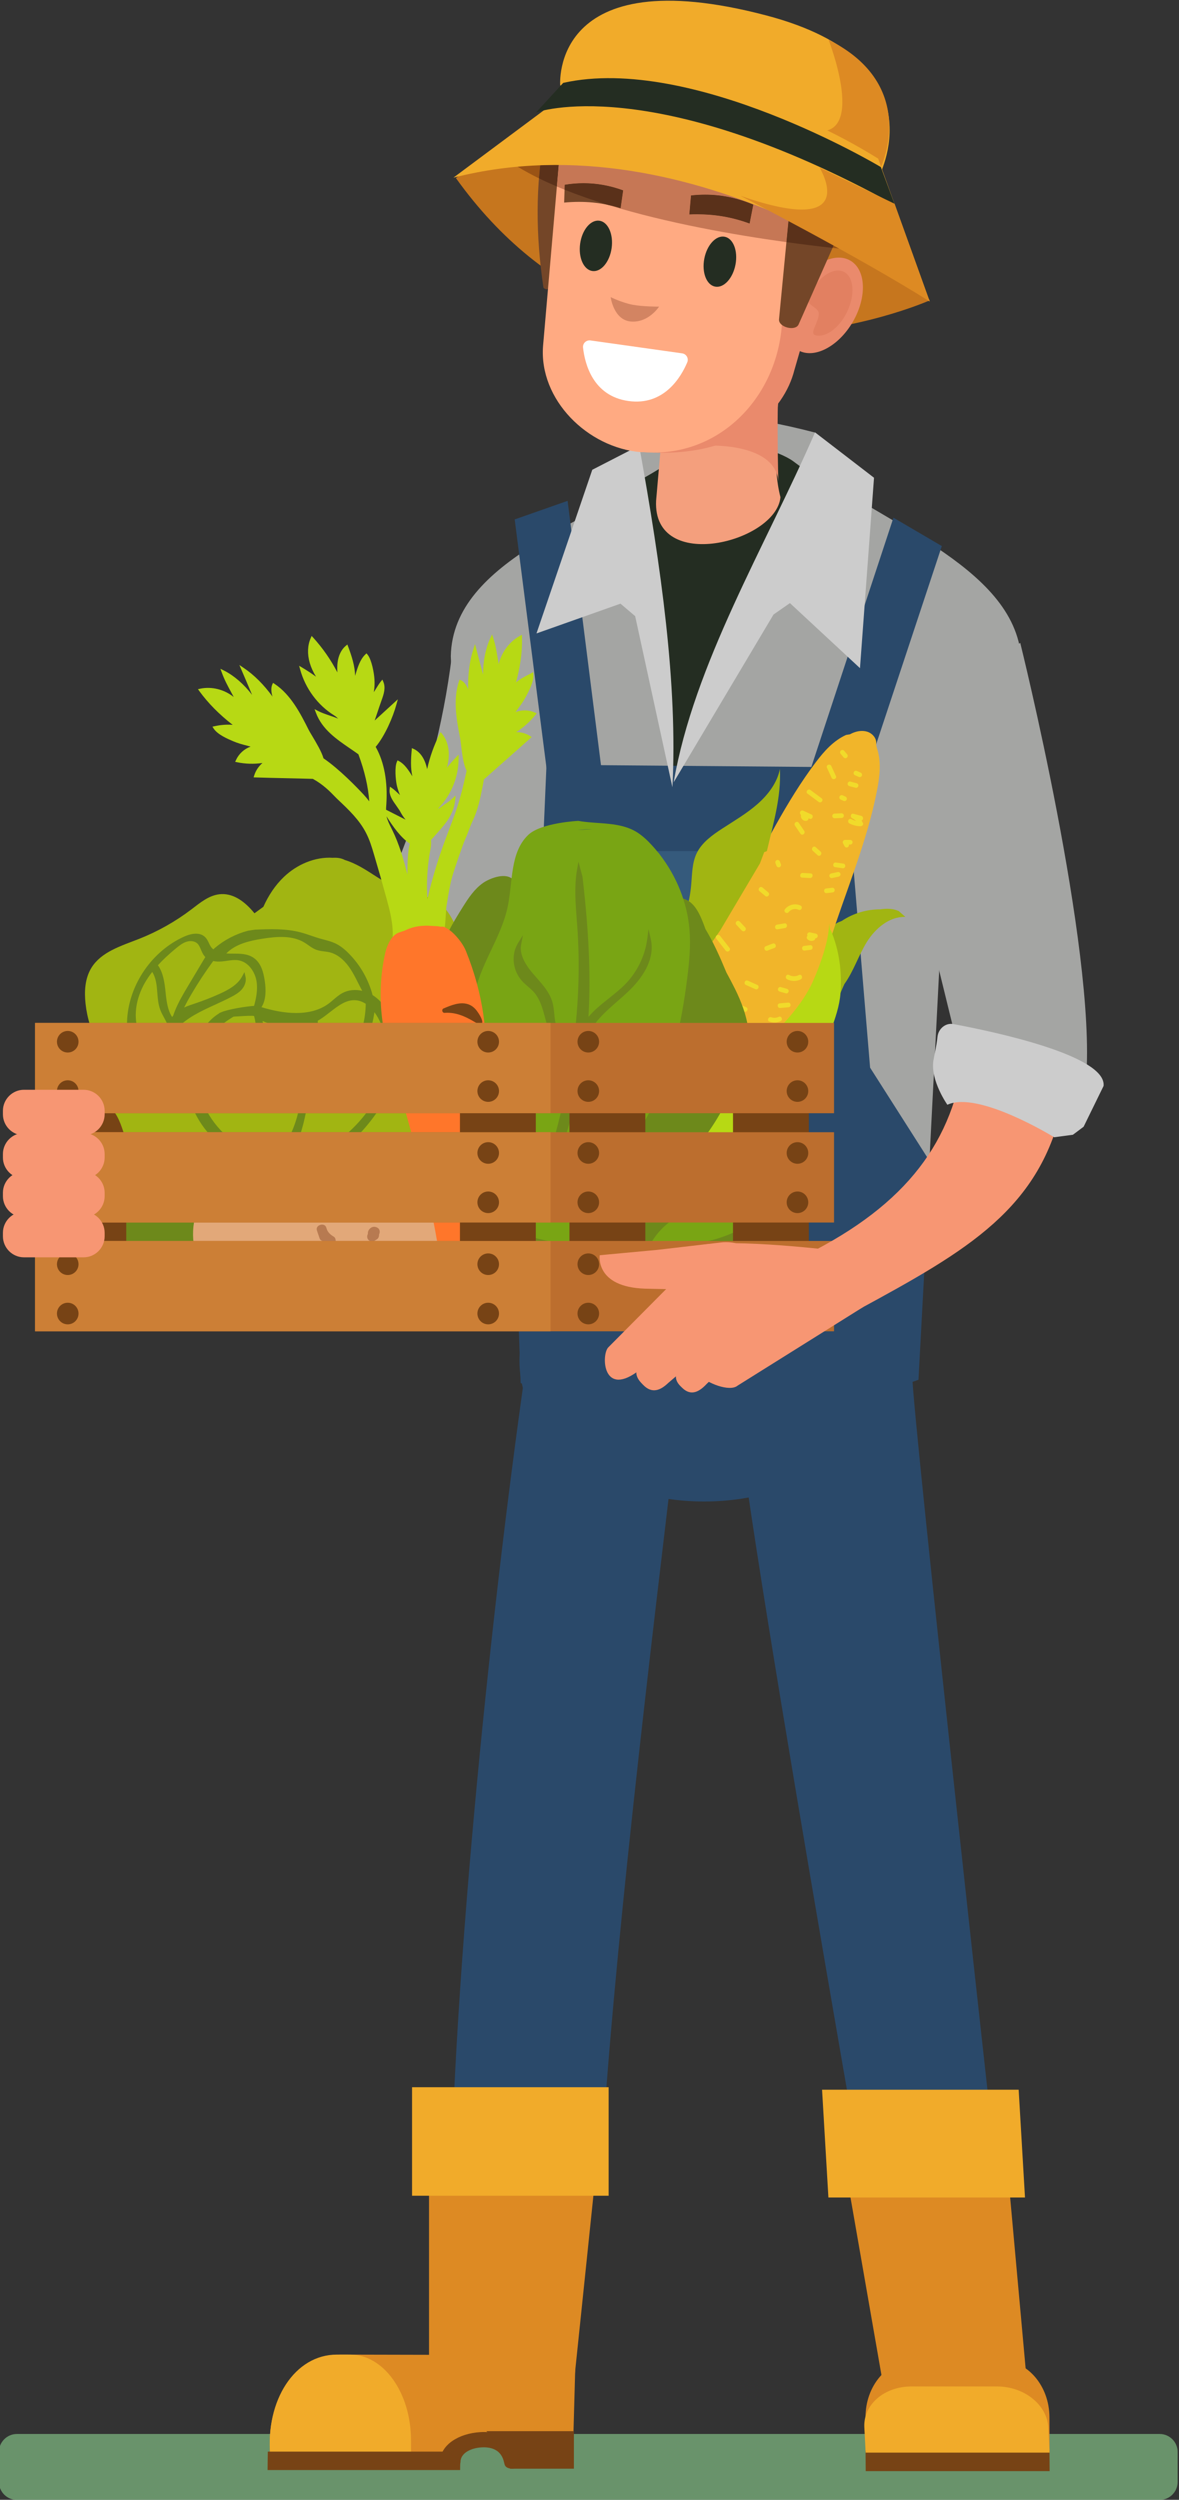 <?xml version="1.0" encoding="UTF-8" standalone="no"?>
<svg
   xmlns:dc="http://purl.org/dc/elements/1.1/"
   xmlns:cc="http://creativecommons.org/ns#"
   xmlns:rdf="http://www.w3.org/1999/02/22-rdf-syntax-ns#"
   xmlns:svg="http://www.w3.org/2000/svg"
   xmlns="http://www.w3.org/2000/svg"
   xmlns:sodipodi="http://sodipodi.sourceforge.net/DTD/sodipodi-0.dtd"
   xmlns:inkscape="http://www.inkscape.org/namespaces/inkscape"
   version="1.1"
   id="svg2"
   xml:space="preserve"
   width="357.351"
   height="757.24"
   viewBox="0 0 357.351 757.24"
   sodipodi:docname="Bauer_mit_Korb.svg"
   inkscape:version="1.0.1 (3bc2e813f5, 2020-09-07)"><rect x="0" y="0" width="357.351" height="757.24" fill="#333333" stroke="none"/><defs
     id="defs6" /><sodipodi:namedview
     pagecolor="#ffffff"
     bordercolor="#666666"
     borderopacity="1"
     objecttolerance="10"
     gridtolerance="10"
     guidetolerance="10"
     inkscape:pageopacity="0"
     inkscape:pageshadow="2"
     inkscape:window-width="1920"
     inkscape:window-height="1016"
     id="namedview4"
     showgrid="false"
     inkscape:zoom="0.46178569"
     inkscape:cx="-348.12926"
     inkscape:cy="111.80063"
     inkscape:window-x="0"
     inkscape:window-y="27"
     inkscape:window-maximized="1"
     inkscape:current-layer="g12" /><g
     id="g10"
     inkscape:groupmode="layer"
     inkscape:label="ink_ext_XXXXXX"
     transform="matrix(1.333,0,0,-1.333,-1281.463,871.893)"><g
       id="g12"
       transform="scale(0.1)"><path
         d="M 12250.3,859.902 H 9651.77 c -22.44,0 -40.8,18.297 -40.8,40.797 v 68.203 c 0,22.399 18.36,40.798 40.8,40.798 h 2598.53 c 22.4,0 40.8,-18.399 40.8,-40.798 v -68.203 c 0,-22.5 -18.4,-40.797 -40.8,-40.797"
         style="fill:#92da95;fill-opacity:0.573;fill-rule:nonzero;stroke:none"
         id="path278" /><path
         d="m 11503.6,5346.48 c 0,0 -364.5,116.65 -500.3,36.28 l 61.3,184.55 c 0,0 79.4,74.75 402,-9.48 l 37,-211.35"
         style="fill:#a4a5a3;fill-opacity:1;fill-rule:nonzero;stroke:none"
         id="path426" /><path
         d="M 11154.6,5089.58 C 10852.2,4365.3 10446.6,3628.1 9709.72,3733.3 l 95.96,142.9 c 511.62,198.22 638.92,451.44 914.02,1088.65 l 434.9,124.73"
         style="fill:#ea8a6c;fill-opacity:1;fill-rule:nonzero;stroke:none"
         id="path428" /><path
         d="m 10979.3,1608 -342.5,-167.1 c -0.5,531.8 88.8,1412 171.9,1991.4 l 352.9,-62.8 c -72.8,-607.3 -154.7,-1286.2 -182.3,-1761.5"
         style="fill:#2a496a;fill-opacity:1;fill-rule:nonzero;stroke:none"
         id="path430" /><path
         d="M 11898.1,1435.8 11646,1182.5 c 0,0 -386.9,2178 -353.8,2178 l 395.3,58.5 c -2,-76 210.6,-1983.2 210.6,-1983.2"
         style="fill:#2a496a;fill-opacity:1;fill-rule:nonzero;stroke:none"
         id="path432" /><path
         d="m 11651.8,3455.8 c -4.9,-180.7 -200.8,-327.1 -437.5,-327.1 -236.7,0 -424.6,146.4 -419.7,327.1 5,180.6 200.9,327 437.6,327 236.7,0 424.6,-146.4 419.6,-327"
         style="fill:#2a496a;fill-opacity:1;fill-rule:nonzero;stroke:none"
         id="path434" /><path
         d="m 11581.7,967.301 h 418.2 l -0.3,80.399 c -0.2,71.7 -50.3,129.8 -111.9,129.8 h -195.1 c -61.6,0 -111.4,-58.1 -111.2,-129.8 l 0.3,-80.399"
         style="fill:#dd8a23;fill-opacity:1;fill-rule:nonzero;stroke:none"
         id="path436" /><path
         d="m 10915.9,962.699 -136.1,-0.898 -48.8,48.799 -105.5,-53.6 -397.5,2.902 v 0 c -12.1,127.098 59.1,230.198 159,230.198 l 535.2,-1.3 -6.3,-226.101"
         style="fill:#dd8a23;fill-opacity:1;fill-rule:nonzero;stroke:none"
         id="path438" /><path
         d="m 10547.9,962.699 -320,-2.797 c -11.4,127.098 56.3,230.198 151.3,230.198 h 30.4 c 76.4,0 138.3,-87.1 138.3,-194.698 v -32.703"
         style="fill:#f1ab2a;fill-opacity:1;fill-rule:nonzero;stroke:none"
         id="path440" /><path
         d="m 10221.8,927.699 h 437.8 l 0.5,41.903 h -437.8 l -0.5,-41.903"
         style="fill:#774315;fill-opacity:1;fill-rule:nonzero;stroke:none"
         id="path442" /><path
         d="m 11581.8,925.301 h 418.2 l -0.3,46.597 h -418.2 l 0.3,-46.597"
         style="fill:#774315;fill-opacity:1;fill-rule:nonzero;stroke:none"
         id="path444" /><path
         d="m 11581.7,967.301 h 418.2 l -3,57.499 c -2.7,51.3 -54.8,92.9 -116.4,92.9 h -195 c -61.7,0 -109.5,-41.6 -106.8,-92.9 l 3,-57.499"
         style="fill:#f1ab2a;fill-opacity:1;fill-rule:nonzero;stroke:none"
         id="path446" /><path
         d="m 11721.9,3810.4 -23.9,-391.8 c 0,0 -647.4,-242.1 -898.9,56.9 -8.6,393.4 -64.3,873.19 -40.8,1168.23 l 46.9,320.77 879.9,-46.6 77.6,-314.09 -40.8,-793.41"
         style="fill:#a4a5a3;fill-opacity:1;fill-rule:nonzero;stroke:none"
         id="path448" /><path
         d="m 11430.3,5492.68 c -32.8,24.48 -121.8,47.28 -133.4,42.08 -11.3,5.64 -93.1,-13.03 -126.8,-36.22 -205.1,-141.14 -527.2,-228.28 -531.7,-449.01 0,0 1,-158.25 107.3,-160.32 l 538.4,-10.52 538.4,-10.52 c 106.3,-2.07 113.6,156.01 113.6,156.01 4,220.74 -306.4,319.46 -505.8,468.5"
         style="fill:#a4a5a3;fill-opacity:1;fill-rule:nonzero;stroke:none"
         id="path450" /><path
         d="m 11416.6,5492.94 c -33.6,24.51 -125.1,47.35 -136.9,42.16 -11.6,5.65 -95.6,-12.99 -130.2,-36.16 -44.7,-29.95 -94.8,-57.46 -146.1,-84.33 l 142.7,-640.02 368,644.79 c 0,0 -57.3,44.31 -97.5,73.56"
         style="fill:#242d22;fill-opacity:1;fill-rule:nonzero;stroke:none"
         id="path452" /><path
         d="m 10772.9,930.801 h 145.4 v 85.299 h -199.1 c 22.6,-24.299 63.5,-49.698 53.7,-85.299"
         style="fill:#774315;fill-opacity:1;fill-rule:nonzero;stroke:none"
         id="path454" /><path
         d="m 10759.1,946.699 c -4.3,18.301 -17.1,32.102 -44.1,32.699 -26.5,0.504 -54.2,-11.296 -54.5,-32.898 -0.4,-22.398 -47,-22.5 -46.6,0 0.7,38.402 42.1,64.4 91.5,67.4 50.7,3.1 90.3,-23.798 98.8,-60.599 5.2,-22 -38.9,-30.602 -43.5,-12.699 l -1.6,6.097"
         style="fill:#774315;fill-opacity:1;fill-rule:nonzero;stroke:none"
         id="path456" /><path
         d="m 10588.9,1112.1 326.8,-11.9 66.2,635.8 h -393 v -623.9"
         style="fill:#dd8a23;fill-opacity:1;fill-rule:nonzero;stroke:none"
         id="path458" /><path
         d="m 11620,1130 329.1,-11.6 -56.2,620 -378.8,-1.3 105.9,-607.1"
         style="fill:#dd8a23;fill-opacity:1;fill-rule:nonzero;stroke:none"
         id="path460" /><path
         d="m 10550.3,1551.1 h 447 v 246.6 h -447 v -246.6"
         style="fill:#f1ab2a;fill-opacity:1;fill-rule:nonzero;stroke:none"
         id="path462" /><path
         d="m 11497,1547.1 h 447 l -14.4,244.9 h -447 l 14.4,-244.9"
         style="fill:#f1ab2a;fill-opacity:1;fill-rule:nonzero;stroke:none"
         id="path464" /><path
         d="m 11388,5410.9 c -10,-102.5 -290.4,-173.35 -282.8,-8.2 l 28.7,329.55 264.4,14.01 c -22.5,-142.5 -29.3,-263.34 -10.3,-335.36"
         style="fill:#f49f7d;fill-opacity:1;fill-rule:nonzero;stroke:none"
         id="path466" /><path
         d="m 11113.3,5515.32 c 124.3,28.05 271.8,14.71 270.1,-75.79 0,0 -6.8,219.76 5.5,279.89 0,0 -149.7,-225.13 -275.6,-204.1"
         style="fill:#ea8a6c;fill-opacity:1;fill-rule:nonzero;stroke:none"
         id="path468" /><path
         d="m 10064.3,3968.6 -168.11,213.13 c -11.13,21.47 -38.24,29.9 -60.25,18.71 h -0.01 c -22.01,-11.19 -30.91,-37.91 -19.78,-59.39 l 44.85,-86.53 c -49.22,15.41 -55.4,24.17 -98.13,24.9 -3.81,1.06 -42.98,-333.52 0,-333.22 l -34.11,-4 249.3,-12.9 c 84.84,3 132.34,184 86.24,239.3"
         style="fill:#ea8a6c;fill-opacity:1;fill-rule:nonzero;stroke:none"
         id="path470" /><path
         d="m 10644.5,5081.81 c -35.2,-327.68 -153.9,-592.61 -281.6,-813.58 l 185.9,-257.92 413.4,599.28 c 0,0 65.4,525.32 -317.7,472.22"
         style="fill:#a4a5a3;fill-opacity:1;fill-rule:nonzero;stroke:none"
         id="path472" /><path
         d="m 10659,4054.03 -89,-59.83 -31.6,-2.9 -41.7,19.1 c 0,0 -102.4,196.59 -183.2,206.29 0,0 -7,72.09 22.1,110.11 6,7.73 23.7,26.29 36.6,44.91 11.4,16.39 33.8,19.48 47.9,6.65 75.6,-68.87 280.7,-264.42 238.9,-324.33"
         style="fill:#cccccc;fill-opacity:1;fill-rule:nonzero;stroke:none"
         id="path474" /><path
         d="m 11534.9,4797.34 56.9,-682.72 136.6,-214.32 -26.6,-495 -396.4,-138.4 -508.2,130.9 -17.1,506.3 46.5,213.36 29.4,685.57 678.9,-5.69"
         style="fill:#2a496a;fill-opacity:1;fill-rule:nonzero;stroke:none"
         id="path476" /><path
         d="m 11754.9,5299.91 -220,-663.77 -113.8,49.31 223.8,678.94 110,-64.48"
         style="fill:#2a496a;fill-opacity:1;fill-rule:nonzero;stroke:none"
         id="path478" /><path
         d="m 10783.7,5360.46 88.8,-693.61 121.1,26.6 -89.6,709.23 -120.3,-42.22"
         style="fill:#2a496a;fill-opacity:1;fill-rule:nonzero;stroke:none"
         id="path480" /><path
         d="m 11066.7,5528.07 c 49.8,-275.09 87.9,-544.13 75.6,-776.24 l -84.7,388.86 -33.4,28.34 -191,-67.66 126.9,371.91 106.6,54.79"
         style="fill:#cccccc;fill-opacity:1;fill-rule:nonzero;stroke:none"
         id="path482" /><path
         d="m 11466.6,5558.3 c -113.9,-261.39 -275.1,-526.08 -321.4,-795.09 l 227,381.15 37.3,25.94 159.3,-147.85 31.9,432.71 -134.1,103.14"
         style="fill:#cccccc;fill-opacity:1;fill-rule:nonzero;stroke:none"
         id="path484" /><path
         d="m 11727.3,5858.28 c 0,0 -664.9,-297.88 -1077.3,277.93 l 311,217.58 602.2,-238.45 164.1,-257.06"
         style="fill:#c6761e;fill-opacity:1;fill-rule:nonzero;stroke:none"
         id="path486" /><path
         d="m 10849.1,5887.09 c 0,0 19.4,-24.42 39.4,53.36 26.9,104.34 53.1,344.48 105,353 14.4,2.38 114.6,18.84 63.9,45.25 -84.6,44.09 -202.1,-77.85 -206.1,-109.19 -20.5,-109.01 -20,-223.46 -2.2,-342.42"
         style="fill:#744628;fill-opacity:1;fill-rule:nonzero;stroke:none"
         id="path488" /><path
         d="m 11079.7,5513.33 c 0,0 -64.3,302.53 -41.7,392.54 l 20.8,364.46 c 22.6,90.01 89.5,172.91 174,166.22 l 207.4,-16.4 c 84.5,-6.69 153.8,-106.22 131.1,-196.23 l -151.8,-524.56 c -22.7,-90.01 -122.4,-201.25 -339.8,-186.03"
         style="fill:#ea8a6c;fill-opacity:1;fill-rule:nonzero;stroke:none"
         id="path490" /><path
         d="m 11076.9,5513.31 -5.6,-0.04 c -122,9.66 -232.8,119.67 -223.1,241.72 l 43.5,501.48 c 2.5,31.22 31.5,122.59 62.8,120.12 l 413.9,-32.75 c 31.2,-2.47 93,-33.3 90.5,-64.52 l -67.8,-478.27 c -13.2,-168.08 -146.1,-301.03 -314.2,-287.74"
         style="fill:#ffaa82;fill-opacity:1;fill-rule:nonzero;stroke:none"
         id="path492" /><path
         d="m 10932.5,5987.09 c -4.4,-31.56 8,-59.39 27.8,-62.15 19.8,-2.76 39.4,20.6 43.8,52.17 4.4,31.57 -8.1,59.39 -27.8,62.15 -19.8,2.76 -39.4,-20.6 -43.8,-52.17"
         style="fill:#242d22;fill-opacity:1;fill-rule:nonzero;stroke:none"
         id="path494" /><path
         d="m 11214.8,5952.97 c -6,-31.31 5,-59.73 24.6,-63.48 19.6,-3.75 40.3,18.59 46.3,49.9 6,31.31 -5,59.72 -24.6,63.47 -19.6,3.75 -40.3,-18.59 -46.3,-49.89"
         style="fill:#242d22;fill-opacity:1;fill-rule:nonzero;stroke:none"
         id="path496" /><path
         d="m 10896.1,6080.47 c 45.6,4.17 85.6,0.4 128.4,-12.81 l 5.8,40.55 c -43.6,15.88 -87.8,20.27 -132.8,12.73 l -1.4,-40.47"
         style="fill:#744628;fill-opacity:1;fill-rule:nonzero;stroke:none"
         id="path498" /><path
         d="m 11180.8,6053.55 c 49.2,1.97 91.8,-4.25 137,-20.69 l 8.4,42.96 c -45.8,19.33 -93,26.44 -141.6,20.84 l -3.8,-43.11"
         style="fill:#744628;fill-opacity:1;fill-rule:nonzero;stroke:none"
         id="path500" /><path
         d="m 11001.9,5865.58 c 0,0 6.7,-52.55 46.6,-55.46 39.8,-2.92 63.5,33.9 63.5,33.9 0,0 -36.7,-0.25 -60.6,4.37 -23.9,4.61 -49.5,17.19 -49.5,17.19"
         style="fill:#d38462;fill-opacity:1;fill-rule:nonzero;stroke:none"
         id="path502" /><path
         d="m 11552.2,5808.91 c -32.8,-56.16 -88.5,-84.71 -124.2,-63.76 -3.6,2.07 -6.8,4.54 -9.6,7.37 -26.3,25.85 -25.3,81.63 4.4,132.26 32.8,56.16 88.5,84.71 124.2,63.76 35.8,-20.95 38.1,-83.46 5.2,-139.63"
         style="fill:#ea8a6c;fill-opacity:1;fill-rule:nonzero;stroke:none"
         id="path504" /><path
         d="m 11451.2,5864 c -6.4,-15.98 23.2,-21.4 23.8,-34.85 0.9,-20.52 -22.8,-46.2 -7.4,-50.19 25.3,-6.6 59.1,20.76 75.4,61.12 16.4,40.36 9,78.44 -16.3,85.04 -25.4,6.6 -59.2,-20.76 -75.5,-61.12"
         style="fill:#e28061;fill-opacity:1;fill-rule:nonzero;stroke:none"
         id="path506" /><path
         d="m 11429.3,5803.69 144.5,325.62 -138.5,212.61 -50.6,-526.6 c -1.7,-18.06 37.3,-28.24 44.6,-11.63"
         style="fill:#744628;fill-opacity:1;fill-rule:nonzero;stroke:none"
         id="path508" /><path
         d="m 11164.4,5737.85 -208.4,29.35 c -9.6,1.35 -18,-6.69 -16.9,-16.34 3.9,-35.53 21.8,-109.85 103.1,-121.3 81.2,-11.42 119.8,54.69 133.8,87.76 3.9,9 -1.9,19.17 -11.6,20.53"
         style="fill:#ffffff;fill-opacity:1;fill-rule:nonzero;stroke:none"
         id="path510" /><path
         d="m 11610.1,6136.1 c 0,0 146.5,264.05 -254,369.56 -492.7,129.78 -468.9,-158.91 -468.9,-158.91 l 722.9,-210.65"
         style="fill:#f1ab2a;fill-opacity:1;fill-rule:nonzero;stroke:none"
         id="path512" /><path
         d="m 11616.3,6161.14 c 0,0 89.2,185.24 -118.9,289.29 0,0 100.5,-256.58 -58.5,-199.74 0,0 141,-66.39 177.4,-89.55"
         style="fill:#dd8a23;fill-opacity:1;fill-rule:nonzero;stroke:none"
         id="path514" /><path
         d="m 11612.3,5967.46 c 0,0 -41,2.87 -105.9,10.06 l 43,96.71 c 40.4,-30.67 64.6,-66.07 62.9,-106.77 m -773.4,168.1 c -33.3,16.31 -63,34.1 -87.8,53.48 l 107.2,65.06 c 0,0 1.8,-0.15 5.3,-0.46 -7.2,-9.98 -11.6,-18.51 -12.3,-24.13 -5.8,-30.89 -9.9,-62.22 -12.4,-93.95"
         style="fill:#9a5314;fill-opacity:1;fill-rule:nonzero;stroke:none"
         id="path516" /><path
         d="m 10879.6,6116.97 c -14.1,5.97 -27.7,12.17 -40.7,18.59 2.5,31.73 6.6,63.06 12.4,93.95 0.7,5.62 5.1,14.15 12.3,24.13 5.4,-0.5 14.8,-1.39 27.7,-2.73 l -11.7,-133.94"
         style="fill:#5a311a;fill-opacity:1;fill-rule:nonzero;stroke:none"
         id="path518" /><path
         d="m 11401.6,5990.58 c -119.5,16.53 -271.5,43.31 -405.8,84.61 9.5,-2.04 19,-4.54 28.7,-7.53 l 5.8,40.55 c -29.7,10.83 -59.7,16.32 -90.1,16.32 -14.1,0 -28.4,-1.2 -42.7,-3.59 l -0.4,-11.2 c -5.9,2.37 -11.7,4.78 -17.5,7.23 l 11.7,133.94 c 89.7,-9.38 343.7,-40.55 524.9,-108.31 l -14.6,-152.02 m -203.6,63.32 c 42.1,0 80,-6.55 119.8,-21.04 l 8.4,42.96 c -35.7,15.06 -72.2,22.7 -109.6,22.7 -10.6,0 -21.3,-0.62 -32,-1.86 l -3.8,-43.11 c 5.8,0.23 11.6,0.35 17.2,0.35"
         style="fill:#c67755;fill-opacity:1;fill-rule:nonzero;stroke:none"
         id="path520" /><path
         d="m 11024.5,6067.66 c -9.7,2.99 -19.2,5.49 -28.7,7.53 -34.3,10.55 -67.5,22.04 -98.7,34.55 l 0.4,11.2 c 14.3,2.39 28.6,3.59 42.7,3.59 30.4,0 60.4,-5.49 90.1,-16.32 l -5.8,-40.55"
         style="fill:#5a311a;fill-opacity:1;fill-rule:nonzero;stroke:none"
         id="path522" /><path
         d="m 11317.8,6032.86 c -39.8,14.49 -77.7,21.04 -119.8,21.04 -5.6,0 -11.4,-0.12 -17.2,-0.35 l 3.8,43.11 c 10.7,1.24 21.4,1.86 32,1.86 37.4,0 73.9,-7.64 109.6,-22.7 l -8.4,-42.96"
         style="fill:#5a311a;fill-opacity:1;fill-rule:nonzero;stroke:none"
         id="path524" /><path
         d="m 11506.4,5977.52 c -30.3,3.36 -65.8,7.66 -104.8,13.06 l 14.6,152.02 c 52.4,-19.61 98.7,-42.28 133.2,-68.37 l -43,-96.71"
         style="fill:#5a311a;fill-opacity:1;fill-rule:nonzero;stroke:none"
         id="path526" /><path
         d="m 11610.2,6180.36 117.1,-324.65 c 0,0 -530.5,422.6 -1083,281.36 l 261.5,194.62 c 0,0 297.8,100.51 704.4,-151.33"
         style="fill:#f1ab2a;fill-opacity:1;fill-rule:nonzero;stroke:none"
         id="path528" /><path
         d="m 11616.3,6161.14 c 0,0 -428.5,257.08 -722.3,191.35 l -61.7,-67.23 c 0,0 260,95.64 815.7,-209.9 l -31.7,85.78"
         style="fill:#242d22;fill-opacity:1;fill-rule:nonzero;stroke:none"
         id="path530" /><path
         d="m 11727.3,5855.71 -79.8,222.06 -170.7,82.36 c 0,0 100.2,-161.84 -179.8,-64.22 0,0 269.7,-138.72 430.3,-240.2"
         style="fill:#dd8a23;fill-opacity:1;fill-rule:nonzero;stroke:none"
         id="path532" /><path
         d="m 11180,4175.78 v 0 c 112.8,0 204.1,91.38 204.1,204.1 v 226.87 h -408.2 v -226.87 c 0,-112.72 91.4,-204.1 204.1,-204.1"
         style="fill:#355a7c;fill-opacity:1;fill-rule:nonzero;stroke:none"
         id="path534" /><path
         d="m 9829.36,3697.2 c 1.06,-0.6 2.11,-1.2 3.18,-1.7 l 0.09,-0.6 c -1.04,0.8 -2.19,1.5 -3.27,2.3 z m -51.75,166.9 c 1.23,31.9 2.53,64.4 11.58,94 2.89,9.5 6.57,18.6 10.65,27.5 -18.43,-49.8 -26.49,-122.8 -19.45,-178.4 -0.44,-1.6 -0.87,-3.1 -1.28,-4.7 -2.98,20.4 -2.28,41.2 -1.5,61.6 z m 85.88,226.37 c 21.89,24.41 49.62,41.52 77.04,58.32 61.87,37.9 124.37,75.84 191.77,101.49 -11,-5.42 -21.9,-11.18 -32.6,-16.96 -59,-31.66 -117.18,-64.71 -173.44,-100.62 -27.76,-17.73 -55.47,-36.57 -77.38,-60.71 4.57,6.44 9.38,12.66 14.61,18.48 z m 674.41,83.54 c -7.7,8.52 -15.7,16.84 -23.2,25.46 8,-8.04 15.8,-16.55 23.2,-25.46 z m 59.3,-83.36 c -5.5,46.12 -42.5,80.25 -65.4,120.4 0,0 -57.1,62.58 -97.1,67.25 -36.4,4.25 -68.5,-13.48 -100.3,-33.87 -1.3,21.68 -32.1,38.47 -48.8,43.14 -23.6,6.66 -47.9,3.93 -71.4,0.83 -42.6,-5.62 -85.4,-12.43 -124.6,-29.48 -26.3,-11.45 -50.5,-27.34 -74.6,-43.17 -43.63,-28.69 -87.28,-57.37 -130.93,-86.06 -19.48,-12.8 -39.22,-25.83 -54.37,-44.24 -18.26,-22.18 -28.78,-50.85 -38.8,-79.05 -22.58,-63.6 -44.43,-132.6 -28.32,-202.1 1.77,-7.6 6.86,-16.7 12.63,-19.5 -0.24,-1.3 -0.58,-2.7 -0.8,-4 -2.91,-7.2 3.05,-16.8 10.58,-17 10.18,15.6 14.6,34.4 20.78,52.3 -2,-22.6 5.73,-46.5 13.42,-68.9 0.37,-1.1 0.74,-2.2 1.11,-3.2 -1.58,-0.6 -3.12,-1.2 -4.7,-1.8 l -4.25,-1.5 2,-4.1 0.91,-1.4 c 2.66,-3.8 9.43,-10.6 15.93,-14.3 2.06,-3.6 4.36,-7.1 7.11,-10.2 4.83,-5.5 10.14,-10.4 15.82,-14.8 -7.28,2.8 -14.52,5.7 -21.66,9.1 0.09,-2 0.31,-4 0.56,-6 -4.41,1.2 -8.8,2.4 -13.27,3.7 2.21,-1.2 4.47,-2.3 6.7,-3.5 3.87,-7.3 7.84,-14.6 12,-21.8 4.95,-12.8 12.71,-24.7 22.26,-35.3 19.86,-28.2 43.38,-52.9 72.85,-68.7 27.16,-14.5 57.5,-20.4 87.34,-26.1 40.7,-7.8 81.6,-15.6 122.8,-16.1 53.3,-0.7 105.7,10.7 157.3,23.5 29.6,7.3 59.6,15.4 85.2,32.2 1.4,0.9 2.8,1.9 4.2,2.9 10.4,5.7 17.8,12.2 25,22 21.4,23 37.6,51.8 50.8,81.3 5.7,12.7 11,25.7 16.1,38.7 18.8,35.4 34.4,67.6 45.6,99.3 15.6,27 33,57.3 21,83.6 20,31.6 34.6,66.9 43,103.97 0.8,2.09 1.3,4.69 1.6,7.66 1.2,6.26 2.4,12.55 3.3,18.88 2.1,15.01 3.2,30.31 1.4,45.44"
         style="fill:#6d891b;fill-opacity:1;fill-rule:nonzero;stroke:none"
         id="path542" /><path
         d="m 9900.41,3521.2 h -172.46 v 685.48 h 172.46 V 3521.2"
         style="fill:#774315;fill-opacity:1;fill-rule:nonzero;stroke:none"
         id="path544" /><path
         d="m 10693.4,4054.69 c -7,-16.79 -25.4,-25.4 -37.9,-38.65 -10.9,-11.56 -18.4,-27.64 -33.2,-33.34 -12,-4.6 -25.7,-0.9 -38.2,-3.8 5.8,5.3 11.4,10.6 17.1,15.9 18.6,17.6 37.6,35.69 49.1,58.6 7.7,15.29 11.7,32.15 14.7,49 7.2,40.74 10,64.01 11.7,90.04 2.1,3.34 4.2,6.68 6.4,10.02 1.7,2.74 3.5,5.61 5.1,8.56 2.7,-41.37 5.4,-82.73 8.1,-124.09 0.7,-10.87 1.4,-22.2 -2.9,-32.24 z m -597.1,318.07 -1.7,-2.35 18,-3.18 c 14.4,0 28.1,0.08 40.3,-2.28 -5.2,0.4 -10.9,0.36 -17,-0.32 -18.8,-4.97 -39.8,-0.67 -55.2,11.29 -4.1,3.19 -5.5,11.62 -7.3,19.59 7.1,-9.74 13.1,-21.26 22.9,-22.75 z m 30.4,24.4 c 6.4,5.02 14.9,7.25 23.9,8.83 -9,-3.01 -18.2,-6.85 -26.7,-11.38 0.9,0.91 1.8,1.77 2.8,2.55 z m 212.8,-158.53 c 19.4,10.73 35.9,29.25 57.1,33.61 -9.1,-3.65 -17.2,-7.58 -21.7,-10.02 -12.3,-6.69 -22.4,-16.82 -34,-24.78 -25.8,-17.81 -59.4,-23.76 -89.9,-16.5 l 4.8,6.91 c -12.6,1.39 -24.4,6.35 -36.1,11.71 40.3,-12.59 83.7,-20.84 119.8,-0.93 z m 103.5,66.24 c -11.4,21.45 -33.7,46.35 -46.7,63.04 21.4,-16.02 37.8,-36.28 46.7,-63.04 z m 7,-25.41 c 0.5,-1.6 1.1,-3.19 1.8,-4.73 1.8,-3.87 4,-7.41 6.5,-10.8 -5.7,4.83 -11,9.12 -14.9,12.06 2.3,0.85 4.5,1.92 6.6,3.34 z m -377.7,-90.4 c 0.5,1.24 0.9,2.48 1.4,3.71 2.6,6.34 6.2,10.68 10.5,14.02 -4.4,-5.63 -8.4,-11.56 -11.9,-17.73 z m 124.7,60.55 c 1.6,1.03 3,2.08 4.1,3.17 -0.3,-1.48 -0.7,-2.94 -1,-4.41 -1.1,0.43 -2.1,0.84 -3.1,1.24 z m -146.8,-151.28 c 2.6,-47.88 26.1,-93.69 61.7,-125.83 -4.5,2.4 -8.8,5.2 -12.8,8.5 -14.9,12.2 -24.4,29.51 -36.5,44.37 -2.6,3.22 -5.4,6.32 -8.3,9.31 l 8,2.48 c -9.7,19.02 -12.9,39.85 -12.1,61.17 z m -102.12,40.92 c -12.52,13.61 -21.27,29.57 -26.65,46.72 4.14,-5.8 9.34,-10.94 13.92,-16.47 10.3,-12.43 17.38,-26.86 23.76,-41.76 -3.68,3.9 -7.5,7.68 -11.03,11.51 z m 544.02,79.6 c 22.3,-42.47 24.1,-95.77 2.7,-138.92 -1.6,-3.25 -3.3,-6.47 -5.1,-9.67 11.8,36.73 14.1,83.77 2.4,148.59 z m -27.4,-198.07 c -0.4,-1.29 -0.7,-2.6 -1,-3.91 l -36.5,-38.77 c -1.1,-0.1 -2.1,-0.3 -3.2,-0.5 15.3,13.2 29.1,27.17 40.7,43.18 z m -280.2,393.24 0.7,0.03 -0.9,-0.15 z m 502.1,-177.78 c -2.9,-3.22 -5.6,-6.48 -8.4,-9.77 0.5,15.62 1,33.96 1.9,57.39 l 0.9,-1.4 c 2.9,-4.88 3.3,-10.74 3.7,-16.37 0.6,-9.95 1.2,-19.9 1.9,-29.85 z m 28.4,-103.31 c -5.9,55.35 -11.7,110.69 -17.6,166.03 -0.3,3.34 -0.7,6.89 -2.8,9.51 -3.1,3.8 -8.4,4.27 -13.4,3.86 0.4,29.95 -9.1,59.24 -18.5,87.77 -12.3,37.12 -27.5,77.75 -62.1,95.94 -5.8,3.06 -11.9,5.32 -18.2,7.16 -4.9,2.84 -10.9,3.94 -17.5,4.26 -9.5,1.99 -19,3.79 -28.3,6.54 -50.4,14.98 -89.6,57.73 -139.4,72.61 l -1.4,0.76 c -8,3.8 -16.8,4.74 -25.7,4.15 -40.5,2.64 -81.6,-15.13 -111.2,-43.44 -20.1,-19.16 -35.3,-42.59 -46.7,-67.94 l -20.2,-14.7 c -1.2,1.47 -2.4,2.94 -3.7,4.37 l -2.1,2.41 c -19.9,22.45 -45,39.67 -73.8,36.47 -24.4,-2.71 -44.4,-19.63 -63.9,-34.45 -36.4,-27.67 -76.68,-50.31 -119.24,-67.08 -40.12,-15.81 -85.87,-29.19 -108.29,-66.03 -14.49,-23.82 -16.11,-53.36 -13.09,-81.08 3.63,-33.35 13.77,-66.37 31,-95.01 l -0.19,0.04 c -4.18,-6.88 -8.2,-13.86 -12.12,-20.89 -7.07,-8.32 -13.46,-17.15 -17.96,-27.07 -7.57,-16.67 -9.05,-37.27 0.87,-52.67 12.08,-18.75 36.65,-24.65 53.45,-39.31 36.71,-32.04 29.65,-98.34 70.2,-125.24 12.5,-8.4 26.69,-11.1 41.61,-11.6 11.69,-2.2 24.25,-1.2 36.66,1 7.9,0.4 15.8,0.6 23.6,0.2 7.4,-10.8 15,-21.4 22.7,-31.9 4.7,-11.9 8.9,-24 14.9,-35.2 20.8,-38.6 64.4,-63.7 108.2,-62.1 38.6,1.3 74.4,21.4 112.8,25.2 33.9,3.4 69,-6 101.6,3.7 21,6.2 39,19.9 53.8,35.9 21.9,23.6 37.8,53.4 41.1,85.4 0.7,6 0.8,12.1 0.5,18.1 0.2,1.6 0.5,3.2 0.7,4.9 12.5,-15.2 38.4,-14.5 53.2,0.5 7.9,8 12.6,19.3 22.2,25.2 16.8,10.5 39.1,-0.5 58.5,3.6 13.3,2.9 24,12.4 34,21.7 20.5,18.86 41.6,38.71 51.5,64.73 10,26.37 7.2,55.65 4.3,83.7"
         style="fill:#a1b512;fill-opacity:1;fill-rule:nonzero;stroke:none"
         id="path546" /><path
         d="m 9938.55,4308.16 c 6.12,10.86 13.27,21.02 21.14,30.64 9.05,-11.09 12.7,-26.23 14.27,-40.72 1.82,-16.89 1.61,-34.31 7.49,-50.25 4.07,-11.04 10.89,-20.84 15.61,-31.61 3.84,-8.77 6.14,-18.79 4.24,-27.99 l 1.1,3.47 c -2.69,-24.11 -1,-48.72 5.2,-72.17 4.9,-18.4 16.1,-38.71 34.2,-41.93 1.6,-15.51 5.3,-30.85 10.7,-45.6 -13.2,2.21 -26.4,5.92 -36.9,13.99 -8.9,6.86 -15,16.71 -20.82,26.33 -15.89,26.17 -31.78,52.33 -47.5,78.61 -10.07,16.83 -20.17,33.97 -25.35,52.89 -9.52,34.85 -1.1,72.86 16.62,104.34 z m 71.85,80.34 c 7.8,6.5 16.1,12.96 25.7,16.06 9.7,3.09 21.3,2.17 28.7,-4.81 8.3,-7.79 9.4,-20.81 16.8,-29.41 1.2,-1.33 2.5,-2.49 3.8,-3.54 -13.6,-22.79 -27.2,-45.59 -40.8,-68.38 -11.1,-18.42 -22.1,-36.94 -30,-56.91 -1.3,-3.34 -2.5,-6.73 -3.6,-10.14 -2.2,-2.75 -4.2,-5.78 -5.6,-9.18 -14.16,16.46 -17.23,40.83 -19.49,62.88 -2.24,21.94 -5.2,45.7 -18.69,62.55 13.18,14.76 27.97,28.22 43.18,40.88 z m 115.7,-10.57 c 21.8,21.7 53.7,29.04 84.1,33.8 33.1,5.18 69.3,7.87 97.8,-9.61 8.7,-5.3 16.4,-12.34 25.9,-15.85 9.3,-3.42 19.5,-3.18 29.2,-5.39 21.5,-4.92 38.6,-21.62 50.6,-40.11 12.1,-18.49 20.4,-39.22 31.7,-58.17 l 0.1,-0.21 c -16.5,6.24 -35.3,6.6 -50.9,-1.4 -11.2,-5.77 -20,-15.24 -30,-22.93 -44,-33.74 -109.5,-25.48 -163.5,-8.12 13.1,14.67 13.5,39.75 10.4,60.55 -2.8,18.79 -7.8,39.27 -23.4,50.18 -14.4,10.11 -33.5,9.01 -51.1,9.07 -5.9,0.02 -12,0.37 -17.9,1.35 2.4,2.09 4.7,4.56 7,6.84 z m 350.5,-148.22 c 28.4,-51.45 26.2,-116.38 2.6,-170.18 -23.7,-53.81 -66.9,-97.23 -115.8,-129.93 -13.5,-9.1 -27.7,-17.5 -43.6,-21.1 -19.1,-4.4 -38.2,-1.5 -57.4,3 25.9,28.2 35.6,67.7 43.3,105.94 26.8,1.03 47.7,27.14 67.3,45.88 13.2,12.75 23.7,28.11 33.5,43.71 27.4,43.84 50.4,92.21 55.3,143.46 5.7,-6.3 10.7,-13.45 14.8,-20.78 z m -364.8,-17.11 c 17.1,-33.58 36.9,-65.8 59.1,-96.22 1.2,-1.56 2.3,-3.12 3.5,-4.67 -34.9,6.84 -70.9,5.52 -106.4,4.15 -3.3,-0.13 -6.8,-0.32 -10,-1.04 0.3,3.63 0.8,7.26 1.4,10.89 6.1,37.03 25.9,64.87 52.4,86.89 z m 31.5,21.99 c 20.6,0.93 46.5,3.56 50.7,0.4 1.1,-0.79 2.2,-1.5 3.3,-2.25 l -1.9,-1.23 c 9.4,-37.2 4.1,-77.87 -14.3,-111.52 -4.2,5.39 -8,11.1 -11.4,17.24 -13.9,25.14 -22.4,54.86 -44.1,73.7 l -10.8,4.19 c 8.9,7.07 18.5,13.51 28.5,19.47 z m 173.9,-30.7 c -8.2,-50.39 -7.4,-101.84 -14.4,-152.39 -6.8,3.24 -16.7,6.61 -21.4,7.8 -35.7,9.23 -69.1,25.78 -93.1,52.13 1,0.05 1.9,0.08 2.9,0.17 9.9,16.52 16.4,35.08 18.6,54.2 2.1,19.36 -0.3,38.98 -4.2,58.08 -0.3,1.52 -0.6,3.07 -1.2,4.49 32.6,-18.51 80.3,-22.85 116.2,-9.66 -1.6,-4.8 -2.7,-9.88 -3.4,-14.82 z m 14.6,19.81 c 1.8,0.97 3.7,1.92 5.5,3 28.1,17.29 52.8,47.88 85.8,45.1 9.5,-0.81 18.2,-4.51 26,-9.96 -0.1,-79.46 -45.6,-154.58 -108.5,-203.3 -10.7,-8.3 -22,-16.12 -31.8,-25.38 12.4,62.92 24.6,126.56 23,190.54 z m -285.1,-82.8 c -3.8,-13.57 -5.7,-27.49 -5.9,-41.45 -24.8,20.4 -36.3,53.63 -33.3,86.01 0.6,6.14 1.6,12.19 2.9,18.17 32.4,37.29 83.6,52.4 127.7,75.65 8,4.25 16.1,8.95 22,15.82 6,6.87 9.7,16.33 7.6,25.2 -10.9,-20.41 -32.7,-32.33 -53.8,-41.83 -18.4,-8.31 -37.3,-15.66 -56.4,-22.03 -11.6,-3.84 -24.1,-8.01 -34.3,-14.49 6.3,14.27 13.9,28.1 21.8,41.52 15.7,26.9 33,52.92 51.5,78 6.8,-1.88 14.3,-2.12 21.4,-1.44 13,1.26 26.1,4.73 39,2.43 23.3,-4.17 39.7,-26.96 43.7,-50.3 3.4,-20.35 -0.8,-41.04 -6.4,-61.01 -14.3,-0.39 -60.1,-7.22 -76.6,-14.48 l 0.3,-0.22 c -33,-14.79 -64.8,-72.63 -71.2,-95.55 z m 119.7,-210.8 c -10.3,3.4 -19.6,9.5 -28.3,16.1 -47.6,36.4 -80.6,94.4 -80.8,153.62 15.9,1.29 31.5,8.07 47.5,6.55 6.7,-0.65 13.2,-2.24 19.9,-3.26 18.5,-2.87 37.4,-1.35 56,0.46 7,-8.6 14.6,-16.63 23.6,-23.02 29.4,-20.79 71.2,-22.98 95.4,-48.8 -0.7,-3.75 -1.5,-7.5 -2.3,-11.24 l -0.3,-0.39 0.2,-0.08 c -8.5,-38.64 -23.7,-76.04 -49.9,-104.84 -13.5,3.5 -27,7.1 -40.6,8.8 -13.5,1.8 -27.5,1.7 -40.4,6.1 z m -207.73,182.18 c 13.8,-19.1 22.24,-41.8 37.09,-60.09 14.04,-17.33 37.34,-30.41 58.34,-24.33 10.7,-27.21 27.4,-52.26 48.6,-72.26 14.9,-14.1 32.2,-26.2 51.8,-32.6 14.4,-4.7 29.6,-6.1 44.2,-9.9 22.1,-5.8 42.7,-16.9 65.1,-21.1 58.4,-11.2 115.4,25.4 157.1,67.7 34.4,34.9 64,75.6 80,121.91 16.1,46.32 17.7,98.71 -1.7,143.7 -8.8,20.34 -22.2,39.34 -41.1,50.96 l -1,0.57 c -9,35.11 -27.4,67.79 -52.7,93.69 -9,9.11 -18.9,17.48 -30.4,22.9 -10.8,5.08 -22.6,7.39 -34.1,10.68 -14.9,4.24 -29.2,10.15 -44.2,14.08 -33.1,8.72 -68,7.4 -102.2,6.02 l -15.3,-2.34 c -27.1,-7.16 -52.6,-20.29 -73.8,-38.47 -1.9,-1.59 -3.8,-3.4 -4.9,-5.55 -3.9,2.41 -7.4,5.47 -10.1,9.41 -4.5,6.63 -6.4,15.05 -12.1,20.8 -10.8,11.1 -29.5,7.03 -43.7,0.65 -71.13,-32 -121.92,-105.19 -127,-183.06 -1.27,-19.42 0.23,-39.54 8.61,-57.11 10.23,-21.45 29.54,-37 43.46,-56.26"
         style="fill:#6d891b;fill-opacity:1;fill-rule:nonzero;stroke:none"
         id="path548" /><path
         d="m 10335.9,4221.28 c 1.2,-60.38 -10.1,-121.94 -20.8,-177.31 4.7,3.91 9.7,7.63 14.5,11.27 2.9,2.15 5.7,4.31 8.6,6.49 66.2,51.32 106,125.19 106.8,197.98 -7.2,4.71 -14.7,7.42 -22.3,8.06 -21.9,1.88 -40,-12.25 -59.3,-27.19 -7.7,-6.02 -15.7,-12.24 -24,-17.32 -1.2,-0.71 -2.4,-1.36 -3.5,-1.98 z m -33.5,-199.72 2.5,12.37 c 12,61.52 24.5,125.12 22.8,189.67 v 2.52 l 2.7,1.43 c 1.7,0.87 3.3,1.69 4.8,2.59 7.9,4.85 15.7,10.94 23.3,16.82 19.6,15.23 39.9,30.99 64.9,28.86 9.7,-0.81 19.1,-4.41 28,-10.67 l 1.7,-1.21 v -2.1 c 0,-75.96 -41.2,-153.15 -110,-206.49 -2.8,-2.21 -5.7,-4.39 -8.6,-6.57 -7.8,-5.85 -15.9,-11.91 -22.9,-18.56 z m -179.4,194.73 4.7,-1.85 0.6,-0.46 c 16,-13.94 25.1,-33.48 33.9,-52.37 3.5,-7.5 7.1,-15.25 11,-22.43 2.2,-3.92 4.6,-7.75 7.3,-11.58 15.6,31.7 19.6,68.85 11,102.92 l -0.4,1.42 c -4,1.2 -20.3,0.2 -32.4,-0.54 -4.8,-0.29 -9.6,-0.59 -14.2,-0.8 -7.9,-4.7 -15,-9.42 -21.5,-14.31 z m -11.7,-95.28 c 18,0 36,-0.85 53.9,-3.59 -20.3,28.04 -38.6,57.87 -54.7,88.8 -26.5,-23.21 -42,-49.81 -47.2,-81.17 -0.3,-1.77 -0.5,-3.58 -0.7,-5.47 1.8,0.17 3.6,0.25 5.2,0.32 14.4,0.55 28.9,1.11 43.5,1.11 z m 89.3,105.79 c 7.8,-36.51 2.1,-75.82 -16,-108.75 l -1.5,-2.82 5.7,0.27 v 0 c 9.2,15.88 15,33.38 16.9,50.74 1.8,16.29 0.6,34.35 -4,56.83 -0.2,1.11 -0.6,2.54 -1.1,3.73 z m -5.5,-116.67 c 21.3,-21.7 50.7,-37.47 87.3,-46.92 3.7,-0.95 10.8,-3.27 17.1,-5.86 2.8,21.62 4.2,43.72 5.6,65.13 1.8,26.96 3.7,54.84 8.1,82.05 0.4,2.93 0.9,5.57 1.5,7.99 -32.6,-9.57 -73.3,-6.34 -104.3,8.21 4.1,-21.53 5.2,-39.21 3.4,-55.38 -2.1,-18.95 -8.6,-38.02 -18.7,-55.22 z m -133.7,-13.94 c 1.4,-54.43 31.5,-110.39 79.2,-146.79 7,-5.4 16.5,-12 27.1,-15.5 v 0 c 8.7,-2.9 17.9,-3.7 27.6,-4.6 3.9,-0.4 8,-0.7 12,-1.3 13.1,-1.6 26.1,-5 38.7,-8.2 21.6,24.3 37.2,57.2 46.6,97.78 l -1.6,0.65 2.6,3.99 c 0.6,2.67 1.2,5.42 1.7,8.22 -12.9,12.91 -30.7,19.41 -49.5,26.27 -15,5.5 -30.6,11.19 -43.8,20.55 -7.8,5.5 -15.1,12.55 -23,22.08 -18.7,-1.77 -37,-3.01 -54.9,-0.23 -2.6,0.39 -5.1,0.86 -7.6,1.33 -4.1,0.78 -8.1,1.52 -12.1,1.91 -9,0.85 -17.9,-1.11 -27.3,-3.19 -5.1,-1.13 -10.4,-2.29 -15.7,-2.97 z m 187.3,-185.49 -4,1.1 c -12.6,3.2 -25.6,6.6 -38.4,8.2 -3.9,0.5 -7.9,0.9 -11.7,1.2 -9.8,0.9 -19.9,1.8 -29.5,5 v 0 c -11.7,3.9 -21.9,11 -29.4,16.8 -50.7,38.7 -82.3,98.78 -82.5,156.8 v 3.74 l 3.8,0.3 c 6,0.5 12,1.82 18.4,3.21 9.6,2.12 19.5,4.32 29.7,3.34 4.4,-0.42 8.7,-1.23 12.9,-2.01 2.4,-0.45 4.9,-0.91 7.3,-1.28 16.5,-2.56 33.6,-1.52 51,0.11 l -2.7,0.54 c -34.7,6.8 -70.7,5.42 -105.5,4.07 -2.9,-0.11 -6.3,-0.28 -9.2,-0.95 l -5.5,-1.21 0.6,5.53 c 0.3,4.03 0.8,7.68 1.4,11.18 5.6,33.99 22.5,62.63 51.6,87.47 l -0.2,0.06 6.3,5.03 v -0.03 c 8.4,6.65 17.6,12.92 28.1,19.16 l 0.9,0.52 1,0.04 c 4.9,0.22 10,0.53 15.1,0.84 24,1.47 34.2,1.77 38.2,-1.23 l 2,-1.32 1.2,-0.83 3.3,-2.25 3.4,-1.94 c 32.1,-18.18 78.5,-22.04 112.9,-9.39 l 7.8,2.9 -2.6,-7.96 c -1.3,-3.9 -2.3,-8.4 -3.3,-14.19 -4.3,-26.84 -6.1,-54.53 -7.9,-81.31 -1.5,-23.31 -3.1,-47.41 -6.4,-70.99 l -0.7,-5.47 -5,2.37 c -6.6,3.15 -16.3,6.41 -20.7,7.54 -40.4,10.42 -72.4,28.36 -95.1,53.32 l -3.6,3.95 v -0.03 l -0.3,0.33 -1.9,2.1 0.3,0.01 -1.9,2.45 c -4.6,5.91 -8.4,11.71 -11.7,17.76 -4.1,7.42 -7.8,15.3 -11.3,22.92 -8.8,18.74 -17,36.45 -31.4,49.23 l -5.6,2.18 c 16.4,-31.7 35.4,-62.24 56.3,-90.85 1.1,-1.55 2.3,-3.09 3.4,-4.62 l 4.8,-6.35 0.1,0.01 1.4,-1.68 c 7.9,-9.81 15.2,-16.89 22.8,-22.27 12.3,-8.73 27.3,-14.24 41.9,-19.56 19.5,-7.12 39.7,-14.49 54,-29.78 l 1.4,-1.49 -0.4,-2.01 c -0.7,-3.89 -1.5,-7.72 -2.3,-11.36 l -0.1,-0.48 c -9.8,-44.57 -26.9,-80.47 -50.9,-106.67 z m 21.2,3.3 c 15.7,-3.4 32.3,-5.4 49,-1.6 15.6,3.6 29.5,12 42.3,20.5 53.6,35.9 93.1,80.24 114.3,128.25 24.8,56.54 23.9,118.82 -2.5,166.61 -2.5,4.58 -5.3,8.88 -8.3,12.86 -5.7,-41.97 -23.3,-85.39 -54.8,-135.73 -9.5,-15.22 -20.3,-31.14 -34.1,-44.48 -3.2,-3 -6.3,-6.19 -9.5,-9.43 -16.3,-16.41 -34.6,-34.92 -57.2,-37.35 -7.2,-35.43 -16.5,-71.83 -39.2,-99.63 z m 30,-11.7 c -13.6,0 -26.7,2.5 -38.5,5.3 l -6.7,1.5 4.7,5.1 c 25.4,27.6 34.8,66.5 42.4,104.03 l 0.6,3.12 3.2,0.12 c 20.9,0.81 38.2,18.29 54.9,35.2 3.3,3.28 6.5,6.52 9.7,9.56 13.2,12.74 23.6,28.17 32.8,42.94 33.2,53.04 50.6,98.06 54.8,141.7 l 0.9,9.07 6.1,-6.73 c 5.7,-6.26 10.8,-13.51 15.3,-21.55 27.6,-49.98 28.6,-114.94 2.8,-173.76 -21.8,-49.43 -62.3,-95 -117.2,-131.7 -13.4,-8.9 -28.2,-17.8 -45,-21.6 -6.9,-1.6 -13.9,-2.3 -20.8,-2.3 z m -47.5,517.33 c 20.3,0 40.4,-3.45 57.8,-14.07 3,-1.83 5.8,-3.86 8.6,-5.83 5.5,-3.86 10.7,-7.51 16.5,-9.67 5.2,-1.89 10.7,-2.58 16.5,-3.31 4,-0.49 8.1,-1 12.2,-1.93 25.1,-5.73 42.7,-25.91 53.1,-41.84 6.8,-10.42 12.5,-21.63 18,-32.48 4.3,-8.6 8.8,-17.49 13.8,-25.83 l 3.5,-5.88 c -9.1,33.49 -26.7,64.18 -50.9,88.92 -10.4,10.55 -19.6,17.57 -29.2,22.06 -7.7,3.6 -15.8,5.74 -24.4,8 -3.1,0.8 -6.1,1.59 -9.1,2.45 -6.9,1.97 -13.7,4.31 -20.4,6.57 -7.7,2.65 -15.7,5.4 -23.7,7.49 -32.8,8.62 -67.4,7.24 -100.9,5.9 l -14.8,-2.27 c -26.6,-7.07 -51.5,-20.06 -72,-37.58 -1.5,-1.26 -3.1,-2.76 -3.9,-4.27 l -1.9,-3.96 -3.8,2.3 c -4.6,2.85 -8.5,6.41 -11.3,10.57 -2.1,3.01 -3.6,6.24 -5.1,9.38 -1.9,4.11 -3.7,7.99 -6.5,10.88 -6.1,6.23 -15.4,6.49 -23.7,4.87 6,-0.63 12,-2.82 16.8,-7.41 5,-4.74 7.6,-10.9 10.1,-16.85 2,-4.8 4,-9.34 7,-12.86 0.9,-1.03 1.9,-2.01 3.2,-2.98 l 2.8,-2.2 -39.8,-66.64 c 13.1,21.24 27.3,42.27 42.4,62.71 l 1.6,2.23 2.7,-0.74 c 5.7,-1.57 12.6,-2.02 19.9,-1.31 3.5,0.34 7.1,0.86 10.6,1.36 1,0.14 2,0.28 3,0.42 -4.6,0.2 -8.7,0.62 -12.7,1.28 l -8.7,1.43 6.8,5.65 c 1.6,1.4 3.2,3.01 4.9,4.71 l 1.8,1.89 c 22.4,22.31 54.7,29.97 86.3,34.93 13.8,2.16 28.4,3.91 42.9,3.91 z m -88.7,-54.73 c 23.2,-7.41 37.3,-31.39 40.8,-52.07 3.5,-20.68 -0.5,-41.28 -5.4,-59.09 12.3,15.2 10.6,41.57 8.4,56.15 -2.6,17.8 -7.3,37.35 -21.7,47.48 -6.4,4.49 -14,6.57 -22.1,7.53 z m 44.2,-112.83 c 47.6,-14.58 111.2,-23.83 154.2,9.19 3.2,2.45 6.4,5.17 9.4,7.8 6.6,5.61 13.3,11.42 21.3,15.52 12.9,6.65 28.6,8.22 44.2,4.62 -3.2,5.87 -6.2,11.83 -9.2,17.67 -5.3,10.64 -10.9,21.64 -17.4,31.69 -9.6,14.68 -25.8,33.26 -48.2,38.38 -3.7,0.84 -7.4,1.31 -11.4,1.8 -6,0.75 -12.2,1.53 -18.3,3.74 -6.8,2.52 -12.7,6.65 -18.3,10.65 -2.7,1.89 -5.5,3.84 -8.3,5.54 -27.4,16.78 -61.9,14.27 -95.1,9.07 -30.3,-4.75 -61.1,-11.99 -81.9,-32.66 l -0.9,-0.97 c 2.8,-0.21 5.8,-0.32 9,-0.33 1.6,0 3.3,0 5,0 16.9,0.01 34.3,0.09 48.4,-9.8 17,-11.88 22.2,-33.41 25.1,-52.9 2.7,-18.13 3.3,-42.3 -7.6,-59.01 z m -235.45,95.31 c 11.98,-16.8 15.13,-38.87 17.48,-61.9 2.15,-21 4.96,-41.08 14.87,-55.83 0.8,1.26 1.7,2.49 2.6,3.69 1.2,3.7 2.3,6.78 3.5,9.64 8,20.33 19.3,39.23 30.2,57.51 l 39.1,65.47 -1.6,1.74 c -3.9,4.49 -6.1,9.84 -8.3,15.01 -2.3,5.42 -4.4,10.53 -8.2,14.1 -5.7,5.35 -15.4,6.88 -24.7,3.9 -8.9,-2.84 -16.6,-8.87 -24.4,-15.32 -16.43,-13.65 -29.4,-25.8 -40.55,-38.01 z m -12.76,-2.2 3.12,-3.83 c 8.17,-9.99 13.13,-24.01 15.16,-42.83 0.47,-4.31 0.81,-8.68 1.13,-12.91 0.99,-12.84 1.93,-24.97 6.14,-36.38 2.2,-5.98 5.23,-11.55 8.44,-17.44 2.44,-4.48 4.97,-9.12 7.12,-13.94 2,-4.62 4.1,-10.65 4.9,-17.21 0.2,1.28 0.5,2.56 0.8,3.85 l 0.2,1.01 0.7,0.78 c 24.2,27.87 58.8,43.7 92.2,59.01 12.2,5.57 24.8,11.33 36.6,17.56 7.1,3.75 15.1,8.3 20.9,14.9 2,2.31 3.6,4.8 4.8,7.35 -12.2,-13.59 -29.2,-22.61 -46.3,-30.31 -18.5,-8.34 -37.6,-15.8 -56.9,-22.19 -11,-3.65 -23.4,-7.79 -33.3,-14.06 l -9.8,-6.26 -0.7,-2.17 -0.3,-0.72 -0.5,-0.58 c -2.1,-2.62 -3.8,-5.3 -5,-8.22 l -2.6,-5.94 -4.2,4.91 c -14.41,16.8 -17.87,40.38 -20.4,65.1 -2.36,23.06 -5.5,45.04 -17.83,60.43 l -2.14,2.67 2.28,2.55 c 9.28,10.39 19.75,20.66 32.37,31.71 -22.47,-16.98 -41.61,-38.53 -56.11,-62.8 4.7,7.4 10.01,14.71 16.09,22.14 z m 54.41,-143.43 c -1.2,-5.77 -2,-11.23 -2.5,-16.66 -2.8,-29.17 6.9,-57.8 25.5,-76.79 0.8,11.56 2.7,22.86 5.7,33.69 6.8,24.14 36.5,77.65 68.7,95.77 l -0.3,0.47 4.8,2.14 c 16.3,7.19 58.5,13.59 75.1,14.67 4.7,17.14 8.8,36.97 5.5,56.45 -3.4,19.74 -17.4,42.87 -40.5,46.99 -8.6,1.55 -17.5,0.28 -26.8,-1.06 -3.6,-0.52 -7.3,-1.06 -11,-1.41 -7.2,-0.7 -14.1,-0.38 -20.1,0.9 -18,-24.55 -34.8,-49.93 -49.7,-75.48 -6.8,-11.45 -12,-21.15 -16.5,-30.19 8,3.65 16.4,6.46 24.2,9.03 19,6.3 37.8,13.66 56.1,21.88 20.8,9.39 41.5,20.74 51.8,40.05 l 5.1,9.44 2.4,-10.42 c 2.2,-9.4 -0.9,-20.16 -8.4,-28.77 -6.7,-7.65 -15.5,-12.65 -23.3,-16.75 -12,-6.33 -24.7,-12.14 -36.9,-17.76 -32.4,-14.8 -65.8,-30.11 -88.9,-56.19 z m -54.57,130.39 c -6.79,-8.66 -12.52,-17.2 -17.46,-25.96 -18.79,-33.38 -24.71,-70.3 -16.24,-101.3 5.15,-18.83 15.65,-36.39 24.92,-51.88 15.61,-26.1 31.67,-52.53 47.19,-78.1 l 0.29,-0.48 c 5.57,-9.21 11.37,-18.74 19.87,-25.22 7.1,-5.52 16,-9.29 28.3,-11.93 -4,12.2 -6.8,24.62 -8.3,37.03 -22.6,6.25 -32,35.17 -34.4,44.19 -6.03,22.8 -7.94,46.46 -5.66,70.38 l -0.69,0.18 c 1.92,9.25 -1.11,19 -3.98,25.55 -1.98,4.51 -4.43,8.99 -6.79,13.33 -3.2,5.89 -6.52,11.97 -8.92,18.5 -4.6,12.46 -5.62,25.73 -6.61,38.55 -0.33,4.18 -0.66,8.49 -1.11,12.67 -1.59,14.69 -5.01,26.04 -10.41,34.49 z m 2.42,-217.5 c 6.41,-8.87 11.71,-18.54 16.84,-27.89 6.01,-10.97 12.22,-22.3 20.11,-32.01 9.9,-12.18 25.3,-22.87 41,-24.22 -8.8,2.26 -18.5,5.92 -26.8,12.27 -9.6,7.41 -16.07,18.05 -21.77,27.44 l -0.29,0.48 c -15.54,25.57 -31.6,52.02 -47.22,78.14 -9.54,15.94 -20.34,34.01 -25.78,53.9 -5.67,20.75 -5.34,43.9 0.61,66.98 -4.3,-14.44 -7.04,-29.31 -8.02,-44.34 -1.46,-22.4 1.23,-40.43 8.22,-55.11 6.12,-12.83 15.55,-23.38 25.53,-34.56 5.99,-6.7 12.19,-13.63 17.57,-21.08 z m 95.25,-83.55 0.7,-1.75 c 10.5,-26.89 27,-51.34 47.6,-70.84 16.4,-15.5 33.3,-26.1 50.3,-31.7 8,-2.6 16.6,-4.2 24.9,-5.8 6.3,-1.2 12.7,-2.4 19,-4 9.9,-2.6 19.6,-6.3 29,-9.8 11.6,-4.4 23.7,-8.9 35.9,-11.3 64.3,-12.3 123.7,36.5 153.4,66.6 38.3,38.79 64.9,79.3 79.1,120.44 16.8,48.31 16.2,99.62 -1.6,140.77 -9.6,22.1 -23.3,39.09 -39.5,49.12 l -2.4,1.38 -0.3,1.06 -9.2,3.34 c -16.6,6.26 -33.9,5.81 -47.6,-1.22 -7.1,-3.66 -13.2,-8.9 -19.7,-14.45 -3.1,-2.7 -6.4,-5.5 -9.8,-8.09 -47.4,-36.43 -117,-24.87 -167.1,-8.75 l -3.3,1.07 -2.3,-0.06 c -13.4,-0.36 -51.8,-6.15 -70.2,-12.31 l -4.6,-2.03 c -30,-13.46 -62.1,-68.6 -68.9,-92.95 -3.6,-12.89 -5.5,-26.5 -5.8,-40.44 l -0.1,-8.37 -6.5,5.32 c -15.6,12.89 -26.7,31.41 -31.9,52.15 1.1,-9.42 2.8,-18.74 5.2,-27.91 2.2,-8.25 10.9,-35.42 31,-39 l 3,-0.53 0.3,-3.01 c 1.6,-14.97 5.1,-29.99 10.5,-44.64 z m 228,-145.19 c -7.3,0 -14.6,0.7 -22.1,2.1 -12.9,2.4 -25.3,7.1 -37.2,11.6 -9.2,3.5 -18.7,7.1 -28.2,9.6 -6.1,1.5 -12.4,2.7 -18.5,3.9 -8.5,1.6 -17.4,3.3 -25.9,6.1 -18.1,5.8 -36.1,17.1 -53.4,33.5 -20.6,19.4 -37.2,43.7 -48.3,70.41 -22.2,-4.38 -45.4,9.79 -58.97,26.54 -8.35,10.27 -14.74,21.93 -20.92,33.21 -5.02,9.14 -10.2,18.59 -16.31,27.05 -5.14,7.11 -11.19,13.88 -17.04,20.43 -9.92,11.11 -20.18,22.59 -26.8,36.46 -7.6,15.97 -10.55,35.3 -8.99,59.12 5.16,79.05 57.17,153.99 129.43,186.48 12.1,5.45 34.5,12.5 48.2,-1.52 3.8,-3.86 6,-8.56 8.2,-13.11 1.3,-2.96 2.7,-5.76 4.3,-8.22 1.6,-2.31 3.5,-4.33 5.8,-6.12 1.1,1.14 2.2,2.14 3.2,3.04 21.5,18.35 47.6,31.94 75.5,39.31 l 0.4,0.09 15.7,2.37 c 34.1,1.38 69.4,2.8 103.5,-6.15 8.2,-2.17 16.4,-4.96 24.3,-7.65 6.5,-2.23 13.2,-4.54 19.9,-6.45 2.9,-0.84 5.9,-1.62 8.9,-2.4 8.6,-2.26 17.5,-4.59 25.8,-8.51 10.5,-4.92 20.5,-12.45 31.5,-23.72 25.6,-26.08 44,-58.51 53.4,-93.89 17.5,-10.93 32.1,-29.1 42.3,-52.56 18.6,-42.98 19.3,-96.42 1.9,-146.62 -14.7,-42.28 -41.9,-83.79 -81,-123.39 -27.5,-27.9 -79.5,-71 -138.6,-71"
         style="fill:#6d891b;fill-opacity:1;fill-rule:nonzero;stroke:none"
         id="path550" /><path
         d="m 10882.4,4246.3 c 72.4,4.23 145.4,8.21 217,-0.99 -12.3,0.42 -24.6,0.47 -36.8,0.45 -66.9,-0.1 -133.8,-1.79 -200.4,-6.92 -32.8,-2.53 -66.1,-6.08 -96.9,-17.02 7.1,3.52 14.3,6.73 21.6,9.4 30.9,11.19 63.4,13.2 95.5,15.08 z m -278,-174.17 c 16.2,27.59 32.6,55.55 54.6,77.46 7,7.01 14.6,13.29 22.3,19.17 -44.9,-39.78 -92.1,-112.01 -108,-168.06 56.7,64.48 165.2,55.05 243,89.61 34.9,15.53 90.5,24.8 127.5,34.55 111.7,29.45 201.3,7.95 328.6,-1.87 l -0.7,16.55 c 15.9,19.41 -5.9,53.25 -19.5,66.32 -17.8,17.05 -40.4,26.07 -62.6,34.43 -40.3,15.15 -81.2,29.35 -123.8,32.78 -28.6,2.31 -57.4,-0.28 -86.1,-2.88 -52.1,-4.7 -104.1,-9.4 -156.1,-14.1 -23.2,-2.1 -46.8,-4.28 -68.8,-13.36 -26.6,-10.94 -49.4,-31.25 -71.5,-51.4 -49.9,-45.41 -101.8,-95.99 -120.3,-164.83 -2.9,-10.76 -1.3,-27.2 8.6,-26.42 6.1,26.13 19.6,49.37 32.8,72.05"
         style="fill:#6d891b;fill-opacity:1;fill-rule:nonzero;stroke:none"
         id="path552" /><path
         d="m 11046.9,3549.3 c 29.8,10.1 57.6,27.9 83.1,47.7 11.1,8.5 21.8,17.5 32.5,26.5 33.2,22.3 62.2,43.3 87,66.1 27.8,17.1 59,36.5 58.2,67.7 l 2.3,14.5 c -15,-13.6 -19.8,-18.6 -25.8,-24.7 -108.3,-24.7 -219.8,-36.7 -331.5,-35.8 -21.1,0.1 -42.4,0.8 -63.1,5.6 -18.5,4.3 -36.2,11.9 -53.9,19.4 -95.3,40.8 -195.5,85.2 -258.8,170.1 -1.5,-3 -2.7,-6.2 -3.8,-9.4 -1.2,2.9 -2.6,5.7 -4.3,8.4 0,-8.6 0,-17.4 0.3,-26.2 -1.7,-13.6 -0.4,-27.7 3,-41.5 4.2,-34.3 13.3,-67.2 31.8,-95 17.1,-25.6 41.1,-45.1 64.7,-64.2 32.2,-26.1 64.6,-52.3 100.7,-72.2 46.7,-25.7 98.3,-40.4 149.8,-53.4 29.5,-7.5 59.8,-14.6 90.3,-11.8 1.7,0.2 3.4,0.4 5,0.6 12,0.1 21.5,2.4 32.5,7.6"
         style="fill:#6d891b;fill-opacity:1;fill-rule:nonzero;stroke:none"
         id="path554" /><path
         d="m 11412.6,4020.12 c 3.2,-10.87 6.1,-22.02 8.4,-33.42 -2.8,11.2 -5.9,22.28 -8.4,33.42 z M 11242,3725.4 c 58.1,17.1 111.7,52.2 152.5,99.4 1.7,1.4 3.4,3.5 5,6 4,4.9 8,9.9 11.8,15.1 8.9,12.2 17.1,25.2 22.7,39.4 16.9,43.2 0.3,90.8 -0.9,136.96 0,0 -20.8,82.13 -53.9,105.11 -47.5,33.05 -111.8,12.73 -169.6,13.23 -74.5,0.64 -144.9,37.9 -219.4,33.9 -76.2,-4.1 -145.2,-50.54 -219.5,-70.85 -34.2,-9.33 -69.5,-13.16 -102.9,-25.29 -41.1,-14.91 -78.2,-42.43 -105.5,-78.17 -6,-4.99 -5.2,-16.29 1.3,-19.99 16.4,9 29.1,23.47 43,36.36 -12.4,-19.06 -16.9,-43.76 -20.7,-67.16 -2.1,-13.4 -4.3,-27.3 -1.2,-40.7 2.2,-9.3 5.5,-18.1 9.8,-26.5 -9.9,9.1 -19.9,18.5 -29.9,28.2 58.2,-90.7 153.3,-150.3 254.6,-179.6 101.3,-29.3 208.9,-30.6 314.8,-22.5 36.3,2.8 72.8,6.7 108,17.1"
         style="fill:#79a514;fill-opacity:1;fill-rule:nonzero;stroke:none"
         id="path556" /><path
         d="m 11203.4,3807.4 20.4,9.2 -22.4,-1.5 c -38,-2.6 -76.8,7.1 -109,27.4 -14.2,9 -27.5,20.2 -40.3,31 -9.3,7.8 -18.8,15.8 -28.7,23 -7.5,5.5 -14.9,10.3 -22.3,14.2 91.3,13 190.2,37.6 309.8,76.9 l 31.4,15.82 -18.1,-0.49 c -37.6,-1.02 -74.8,-11.63 -110.8,-21.83 -5.3,-1.5 -10.5,-2.9 -15.7,-4.4 -81.6,-22.7 -168,-37.6 -257,-44.4 l 1.3,7.4 c 1.3,7.2 2.7,14.6 6,20.9 5.2,9.9 15.6,17.8 31,23.4 4.3,1.5 8.9,2.9 13.3,4.3 8.9,2.7 18.1,5.5 26.7,10.2 19.1,10.3 32.7,28.2 45.9,45.51 2.7,3.61 5.4,7.22 8.2,10.74 20.3,25.79 39.5,38.48 58.5,38.77 l 22.1,0.34 -20.8,7.49 c -28.7,10.4 -63.3,-0.83 -82.1,-26.7 -3.6,-4.97 -6.6,-10.34 -9.6,-15.54 -3,-5.41 -5.8,-10.52 -9.3,-15.23 -11.7,-15.71 -29.7,-25.53 -47.1,-34.24 l -3,-1.5 c -17.2,-8.54 -35,-17.44 -48.5,-32.14 -9.4,-10.1 -19.8,-27.7 -20.1,-45.5 -106.9,-6 -218.9,-0.6 -332.7,16.3 l -4.5,0.6 -0.2,-4.5 0.1,-1.7 c 1,-7.2 7.3,-26.1 15.3,-27 21.4,-2.1 43,-2.5 63.8,-2.9 20.7,-0.3 42.1,-0.7 63.2,-2.8 32.5,-3.3 66.1,-6.7 99.3,-8.1 43.5,-1.7 89.4,-0.2 136.4,4.6 3.8,-1 7.6,-1.9 11.3,-2.9 31.1,-8.4 57.9,-28.9 83.8,-48.6 8.7,-6.7 17.7,-13.6 26.8,-19.9 33.2,-23.3 82.3,-46.7 127.6,-26.2"
         style="fill:#6d891b;fill-opacity:1;fill-rule:nonzero;stroke:none"
         id="path558" /><path
         d="m 10653.6,3735.2 c 0,0 -73.4,77.3 -80.7,76 -7.3,-1.2 -127.8,30.4 -127.8,30.4 l -217.4,42.4 -118.5,-38.1 -34.5,-46 -8.3,-96.4 53.6,-93.3 105.9,-76.7 177.2,30.7 91.6,-9.1 106.4,20.9 49.4,76.1 3.1,83.1"
         style="fill:#e2a879;fill-opacity:1;fill-rule:nonzero;stroke:none"
         id="path560" /><path
         d="m 10514.6,3567.5 c -45.9,-4.2 -92.3,3.7 -138.2,-0.4 -50.4,-4.5 -100.7,-23.6 -150.5,-14.3 -62.1,11.5 -108.7,65.4 -133.9,123.3 -12.8,29.4 -21.6,62.1 -15,93.5 13.2,62.7 83.6,98.2 147.7,99.5 64.1,1.3 126,-21.8 189.2,-32.8 51,-8.8 290.7,-12.9 214.6,-202.3 -17.2,-42.8 -68,-62.3 -113.9,-66.5 z m 98.9,9.4 c 29.6,19 45.4,54.6 48.6,89.6 3,32.1 -3.2,64.2 -10.4,95.7 -7.4,17.5 -18.7,47.9 -126.4,75.5 -46.4,11.9 -95.8,4.8 -142.8,14 -63.8,12.4 -125,46.4 -189.8,40.1 -51.3,-5.1 -99.2,-37.4 -123.1,-83.1 -23.8,-45.7 -23,-103.5 2.3,-148.5 14.7,-26.2 36.6,-47.6 59.4,-67.2 26,-22.3 54.3,-43.1 87,-53.1 37.6,-11.4 78,-7.6 117.1,-3.7 66.5,6.7 133,13.4 199.5,20.1 27.2,2.8 55.5,5.9 78.6,20.6"
         style="fill:#e2a879;fill-opacity:1;fill-rule:nonzero;stroke:none"
         id="path562" /><path
         d="m 10269.9,3618.7 c 2.5,-10 2,-19.4 -2,-29 7.3,-1.7 14.5,-3.3 21.7,-5 0.1,7.3 0.2,14.6 0.3,21.9 0.2,14.3 -22.1,16.6 -22.3,2.2 -0.1,-7.3 -0.2,-14.6 -0.3,-21.9 -0.2,-12.5 16.6,-17.3 21.6,-5 5.4,12.9 6.5,27.1 3.1,40.7 -3.5,13.9 -25.6,10.2 -22.1,-3.9"
         style="fill:#b77a51;fill-opacity:1;fill-rule:nonzero;stroke:none"
         id="path564" /><path
         d="m 10130.3,3659.1 c 3.8,-3.6 7.6,-7.1 11.5,-10.6 4.1,-3.9 9.4,-5.4 14.5,-2.2 4.4,2.9 7,9.3 4.2,14.2 -1.9,3.2 -3.7,6.5 -5.5,9.7 -2.9,5.1 -9.3,8.3 -15,5.4 -5,-2.7 -8.4,-9.5 -5.3,-15 1.8,-3.2 3.7,-6.4 5.5,-9.7 6.2,4 12.5,8 18.7,12 -3.8,3.6 -7.7,7.1 -11.5,10.6 -2.2,2.1 -4.3,3.7 -7.5,4 -2.7,0.2 -6.2,-0.7 -8.3,-2.6 -4,-3.7 -5.9,-11.6 -1.3,-15.8"
         style="fill:#b77a51;fill-opacity:1;fill-rule:nonzero;stroke:none"
         id="path566" /><path
         d="m 10115.3,3779.9 c 9,6.6 18,13.2 27,19.8 11.6,8.6 -2.9,25.7 -14.5,17.2 -9,-6.6 -17.9,-13.2 -26.9,-19.8 -11.7,-8.6 2.8,-25.7 14.4,-17.2"
         style="fill:#b77a51;fill-opacity:1;fill-rule:nonzero;stroke:none"
         id="path568" /><path
         d="m 10181.3,3805.2 c -5.1,-7.3 -2.4,-17.9 6.2,-21.1 8,-2.9 18.3,3.4 18.1,12.3 -0.2,5.9 -3.5,11.9 -10.1,12.3 -6.1,0.3 -11.6,-3.9 -12.2,-10.1 -0.6,-5.7 -1.3,-11.5 -1.9,-17.2 -0.6,-5.9 4.1,-12 10.1,-12.3 6.1,-0.3 11.6,3.8 12.3,10.1 0.6,5.7 1.2,11.5 1.8,17.2 -7.4,0.7 -14.9,1.5 -22.3,2.2 0.8,1.6 1.6,3.2 2.5,4.8 1.7,0.8 3.5,1.6 5.3,2.5 l 1.4,-0.1 c 1.8,-0.7 3.6,-1.3 5.3,-2 1,-1.5 2,-3.1 3,-4.6 -0.2,-2 -0.3,-3.9 -0.5,-5.9 l -0.7,-1 c 3.5,4.9 2.3,12.1 -2.7,15.6 -5,3.5 -12.1,2.2 -15.6,-2.7"
         style="fill:#b77a51;fill-opacity:1;fill-rule:nonzero;stroke:none"
         id="path570" /><path
         d="m 10251.9,3834.8 c 4.3,-5.2 8.6,-10.3 12.8,-15.5 3.8,-4.5 11.4,-5.4 15.8,-1.3 4.6,4.1 5.4,10.9 1.4,15.8 -4.3,5.1 -8.5,10.3 -12.8,15.5 -3.7,4.5 -11.4,5.4 -15.8,1.3 -4.5,-4.1 -5.4,-11 -1.4,-15.8"
         style="fill:#b77a51;fill-opacity:1;fill-rule:nonzero;stroke:none"
         id="path572" /><path
         d="m 10371.9,3730.8 c -7.1,4 -13.4,9.9 -15.9,18 -7.1,-2.2 -14.2,-4.5 -21.2,-6.7 1.8,-5.2 3.6,-10.4 5.4,-15.6 1.9,-5.8 9.8,-7.8 14.9,-5.4 6,2.8 7.3,9.2 5.4,14.9 -1.8,5.3 -3.6,10.5 -5.4,15.7 -4.1,11.8 -25,5.4 -21.2,-6.7 4.2,-13.7 12.4,-25.5 25.1,-32.5 5.3,-2.9 11.9,-2.6 15.7,2.7 3.1,4.5 2.6,12.7 -2.8,15.6"
         style="fill:#b77a51;fill-opacity:1;fill-rule:nonzero;stroke:none"
         id="path574" /><path
         d="m 10383.2,3802.3 c 3,-7.9 6,-15.8 9.1,-23.7 2.2,-5.7 9.7,-7.8 14.9,-5.4 5.8,2.7 7.6,9.3 5.4,14.9 -3.1,7.9 -6.1,15.8 -9.1,23.8 -2.2,5.6 -9.8,7.8 -15,5.3 -5.8,-2.7 -7.5,-9.2 -5.3,-14.9"
         style="fill:#b77a51;fill-opacity:1;fill-rule:nonzero;stroke:none"
         id="path576" /><path
         d="m 10417.1,3636.8 c -0.2,-4.2 -0.1,-8.6 1.7,-12.6 2.3,-4.9 6.9,-8.7 12.5,-9.3 4.3,-0.4 8.6,1.1 11.9,3.9 4.7,4 5.9,10.5 3.5,16.1 -2.4,5.4 -9.7,8.1 -15,5.3 -5.5,-2.8 -7.9,-9.1 -5.3,-14.9 l 0.1,-0.3 c -0.3,0.9 -0.6,1.9 -0.9,2.9 l 0.1,-0.7 c 0,1 -0.1,2 -0.1,3 l -0.1,-0.6 c 0.3,1 0.5,1.9 0.7,2.9 l -0.1,-0.3 c 0.3,1.1 0.9,2 1.8,2.8 1.3,1.5 0.6,0.7 0.2,0.4 l 2.4,1.6 -1,-0.5 c 1,0.3 2,0.6 2.9,0.9 l -1.4,-0.3 c 1,0.1 2,0.1 3,0.2 l -1.1,0.1 c 1,-0.3 1.9,-0.5 2.8,-0.7 -1.3,0.4 1.9,-1.2 2.3,-1.6 1.5,-1.4 0.3,-0.2 0,0.2 l 1.6,-2.4 -0.7,1.4 c 0.3,-0.9 0.6,-1.9 0.9,-2.9 -0.3,1.1 -0.5,2.2 -0.6,3.4 0.1,-1 0.1,-2 0.2,-3 -0.1,0.9 -0.1,1.9 0,2.9 0.2,5.8 -3.8,11.9 -10.1,12.2 -5.8,0.3 -12,-3.8 -12.2,-10.1"
         style="fill:#b77a51;fill-opacity:1;fill-rule:nonzero;stroke:none"
         id="path578" /><path
         d="m 10466.7,3722.2 c 1.5,1 3.1,2 4.6,3.1 2.2,1.4 3.7,5 3.9,7.5 0.3,2.7 -0.6,6.2 -2.6,8.3 -1.9,2.1 -4.5,3.8 -7.4,3.9 -3.2,0.2 -5.7,-0.8 -8.4,-2.6 -1.5,-1 -3,-2 -4.6,-3.1 -2.2,-1.4 -3.7,-5 -3.9,-7.4 -0.3,-2.8 0.6,-6.3 2.6,-8.4 1.9,-2.1 4.5,-3.7 7.4,-3.9 3.2,-0.2 5.7,0.8 8.4,2.6"
         style="fill:#b77a51;fill-opacity:1;fill-rule:nonzero;stroke:none"
         id="path580" /><path
         d="m 10468.4,3745.3 c 1.6,-1.7 2,-2 1.4,-1.2 l 1.6,-2.4 -0.1,0.3 c 0.3,-1 0.6,-2 0.9,-2.9 l -0.2,0.6 c 0.1,-1 0.1,-2 0.2,-3 v 1 c -0.2,-0.9 -0.4,-1.9 -0.6,-2.8 0.6,2 -1.2,-1.9 -0.7,-1.1 0.5,0.7 -2.5,-2.3 -0.8,-1 l -2.4,-1.6 0.9,0.4 c -1,-0.3 -1.9,-0.6 -2.9,-0.9 l 0.6,0.1 c -1,-0.1 -2,-0.1 -3,-0.1 l 0.3,-0.1 c -0.9,0.3 -1.8,0.5 -2.8,0.7 1,-0.3 0.5,0 -1.6,0.9 2.6,-1.5 5.4,-2.4 8.4,-1.8 2.7,0.4 5.7,2.2 7.3,4.6 3,4.8 2.6,12.3 -2.8,15.6 -4,2.4 -8.6,3.3 -13.1,1.3 -2.6,-1.1 -4.7,-2.9 -6.4,-5.2 -1.6,-2.2 -2.7,-5.1 -2.8,-7.8 -0.1,-4.9 2,-8.9 5.7,-11.9 4.6,-3.8 12.5,-2.2 15.6,2.7 3.5,5.4 2.2,11.6 -2.7,15.6"
         style="fill:#b77a51;fill-opacity:1;fill-rule:nonzero;stroke:none"
         id="path582" /><path
         d="m 10559.1,3687.1 c -2.1,-7.1 -4.3,-14.3 -6.4,-21.4 -1.8,-5.8 0.6,-12.2 6.5,-14.4 5.4,-2 12.7,0.8 14.5,6.6 2.1,7.1 4.3,14.2 6.4,21.3 1.8,5.8 -0.6,12.2 -6.6,14.4 -5.4,2.1 -12.6,-0.7 -14.4,-6.5"
         style="fill:#b77a51;fill-opacity:1;fill-rule:nonzero;stroke:none"
         id="path584" /><path
         d="m 10516.2,3606.5 -2.1,-0.2 c -2,0.1 -1.8,0 -4,0.9 -2.1,0.9 -3.7,2.5 -4.6,4.3 -5.6,-4.6 -11.1,-9.3 -16.6,-13.9 l -0.4,1.2 c -1.6,-5.8 0.6,-12.2 6.6,-14.4 5.3,-2 12.8,0.7 14.4,6.6 2.7,9.8 0.1,18.4 -7.7,24.9 -8.7,7.3 -21.5,-4.3 -16.6,-13.9 7.7,-15.2 24.9,-21.3 40.6,-15.7 5.7,2 7.7,9.8 5.4,14.9 -2.8,5.9 -9.2,7.4 -15,5.3"
         style="fill:#b77a51;fill-opacity:1;fill-rule:nonzero;stroke:none"
         id="path586" /><path
         d="m 11636.5,4452.86 2,1.52 0.5,-0.28 z m 20.4,17.63 c -13,5.81 -27.3,6.14 -41.8,3.87 -30.9,0.22 -62,-9.03 -87.6,-26.27 -5.4,-2.05 -10,-4.04 -12.4,-5.67 -16.3,-11.12 -16.5,-24.56 -22.8,-42.68 3.1,4.03 6.9,7.75 11.1,11.22 10.9,-37.28 16.4,-76.09 14.6,-114.89 1,1.75 2.1,3.5 3.1,5.25 -3.5,-14.36 -10.6,-41.1 -7.4,-39.94 1.5,0.55 18.8,42.03 19.7,43.3 21.1,29.46 31.8,64.37 50.7,95.05 19,30.68 51,58.71 87.9,57.47 l -15.1,13.29"
         style="fill:#a1b512;fill-opacity:1;fill-rule:nonzero;stroke:none"
         id="path588" /><path
         d="m 11493.4,4385.31 c 1.3,1.28 3.3,5.47 6.1,14.14 36.8,115.66 85.5,227.58 108.5,347.56 5.8,30.36 9.4,62.4 -0.2,92.44 l -0.3,0.44 c -1.1,4.3 -2.2,8.32 -1.9,10.52 1.5,12.32 -8.3,23.96 -20.6,27.72 -12.2,3.76 -26,0.81 -37.5,-5.17 l -1.5,-0.85 -8.7,-1.36 c -28.7,-13 -50.1,-37.09 -68.7,-61.76 -68.2,-90.25 -116.6,-192.21 -171.9,-290.08 l -74.6,-118.74 c -2.7,-3.78 -5.4,-7.55 -8.2,-11.3 -24.4,-32.82 -52.5,-68.14 -52.2,-107.28 l -12.7,-26.57 -20,-198.79 54.8,-95.23 173.9,75.38 112.7,239.85 23,109.08"
         style="fill:#f1b52a;fill-opacity:1;fill-rule:nonzero;stroke:none"
         id="path590" /><path
         d="m 11357.1,4606.65 c 14.3,61.57 32.9,123.43 29.6,186.63 -6,-30.78 -26.3,-57.89 -50.6,-79.31 -24.3,-21.43 -52.7,-38.04 -80,-55.75 -22.9,-14.83 -46.2,-31.55 -58.1,-55.35 -11.4,-22.83 -10.7,-48.93 -13.1,-73.95 -3.4,-37.81 -14.2,-75.17 -31.5,-109.65 0.6,-1.04 1.3,-1.67 2.1,-2.04 l -3.5,-6.61 1.1,-104.25 22.6,11.77 75.3,108.32 90.4,152.42 9.6,25.5 6.1,2.27"
         style="fill:#a1b512;fill-opacity:1;fill-rule:nonzero;stroke:none"
         id="path592" /><path
         d="m 11539.9,4826.24 c -2.3,2.72 -4.5,5.43 -6.8,8.15 -1.8,2.22 -5,2.92 -7.4,1.16 -2.2,-1.63 -3,-5.21 -1.1,-7.43 2.2,-2.72 4.4,-5.44 6.7,-8.16 1.8,-2.21 5,-2.91 7.4,-1.15 2.2,1.62 3,5.2 1.2,7.43"
         style="fill:#f1db2a;fill-opacity:1;fill-rule:nonzero;stroke:none"
         id="path594" /><path
         d="m 11514.1,4777.32 c -3.5,7.59 -7,15.19 -10.5,22.78 -2.9,6.19 -12.8,2.33 -9.9,-3.89 3.5,-7.59 7,-15.19 10.5,-22.78 2.9,-6.19 12.8,-2.33 9.9,3.89"
         style="fill:#f1db2a;fill-opacity:1;fill-rule:nonzero;stroke:none"
         id="path596" /><path
         d="m 11481.5,4726.77 c -8.5,6.26 -16.9,12.52 -25.3,18.79 -5.5,4.07 -12.2,-4.19 -6.7,-8.27 8.4,-6.27 16.9,-12.53 25.3,-18.79 5.5,-4.08 12.2,4.19 6.7,8.27"
         style="fill:#f1db2a;fill-opacity:1;fill-rule:nonzero;stroke:none"
         id="path598" /><path
         d="m 11458.3,4690.07 c -6.2,2.87 -12.5,5.74 -18.7,8.61 -4.9,2.26 -9.4,-3.79 -6.4,-8.01 3,-4.32 6,-8.64 9,-12.96 1.2,2.8 2.4,5.61 3.7,8.41 l -0.8,0.5 c 1.1,6.74 -9.4,8.26 -10.6,1.5 -1.1,-7.15 5.4,-13.94 12.6,-12.56 3.9,0.75 6.1,4.99 3.7,8.42 -3,4.32 -6,8.64 -9,12.96 -2.2,-2.67 -4.3,-5.34 -6.5,-8.01 6.3,-2.87 12.5,-5.74 18.8,-8.61 6.2,-2.86 10.4,6.89 4.2,9.75"
         style="fill:#f1db2a;fill-opacity:1;fill-rule:nonzero;stroke:none"
         id="path600" /><path
         d="m 11442,4652.6 c -4.2,6.15 -8.3,12.31 -12.5,18.47 -3.8,5.68 -12.4,-0.62 -8.6,-6.28 4.2,-6.16 8.4,-12.31 12.5,-18.47 3.9,-5.69 12.4,0.62 8.6,6.28"
         style="fill:#f1db2a;fill-opacity:1;fill-rule:nonzero;stroke:none"
         id="path602" /><path
         d="m 11388.9,4577.06 c -0.8,2.08 -1.6,4.15 -2.4,6.23 -1,2.6 -4.3,4.16 -6.9,3 -2.6,-1.17 -4,-4.12 -3,-6.89 0.8,-2.08 1.6,-4.16 2.4,-6.24 1,-2.6 4.3,-4.15 6.9,-3 2.7,1.18 4.1,4.12 3,6.9"
         style="fill:#f1db2a;fill-opacity:1;fill-rule:nonzero;stroke:none"
         id="path604" /><path
         d="m 11360.2,4512.96 c -4.4,3.68 -8.8,7.36 -13.2,11.04 -5.2,4.4 -11.9,-3.88 -6.7,-8.27 4.4,-3.68 8.8,-7.36 13.2,-11.04 5.3,-4.4 12,3.88 6.7,8.27"
         style="fill:#f1db2a;fill-opacity:1;fill-rule:nonzero;stroke:none"
         id="path606" /><path
         d="m 11308.2,4432.91 c -4.1,4.39 -8.2,8.79 -12.3,13.19 -1.9,2.1 -4.9,2.98 -7.4,1.15 -2.1,-1.54 -3.1,-5.31 -1.2,-7.43 4.1,-4.39 8.2,-8.79 12.3,-13.19 1.9,-2.1 4.9,-2.98 7.4,-1.15 2.1,1.54 3.1,5.31 1.2,7.43"
         style="fill:#f1db2a;fill-opacity:1;fill-rule:nonzero;stroke:none"
         id="path608" /><path
         d="m 11272.1,4386.79 c -7.2,9.16 -14.3,18.32 -21.5,27.48 -4.2,5.39 -12.8,-0.88 -8.6,-6.28 7.2,-9.16 14.3,-18.32 21.5,-27.48 4.2,-5.39 12.8,0.88 8.6,6.28"
         style="fill:#f1db2a;fill-opacity:1;fill-rule:nonzero;stroke:none"
         id="path610" /><path
         d="m 11237.7,4298.32 c -3,4.81 -6.1,9.61 -9.1,14.42 -1.5,2.43 -5.2,2.76 -7.4,1.15 -2.5,-1.79 -2.7,-4.99 -1.2,-7.42 3,-4.81 6.1,-9.62 9.1,-14.42 1.5,-2.44 5.2,-2.77 7.4,-1.16 2.5,1.8 2.7,4.99 1.2,7.43"
         style="fill:#f1db2a;fill-opacity:1;fill-rule:nonzero;stroke:none"
         id="path612" /><path
         d="m 11236.1,4261.95 c -7.7,5.94 -15.4,11.89 -23.1,17.84 -5.5,4.18 -12.1,-4.09 -6.7,-8.27 7.7,-5.95 15.4,-11.9 23.1,-17.85 5.4,-4.18 12.1,4.09 6.7,8.28"
         style="fill:#f1db2a;fill-opacity:1;fill-rule:nonzero;stroke:none"
         id="path614" /><path
         d="m 11236.2,4085.68 c -6.2,3.59 -12.3,7.19 -18.5,10.79 -5.9,3.44 -10.1,-6.33 -4.2,-9.75 6.1,-3.6 12.3,-7.19 18.4,-10.79 5.9,-3.45 10.1,6.33 4.3,9.75"
         style="fill:#f1db2a;fill-opacity:1;fill-rule:nonzero;stroke:none"
         id="path616" /><path
         d="m 11253.2,4137.74 c -4,2.63 -8,5.26 -12,7.89 -2.4,1.58 -5.6,1.6 -7.5,-0.79 -1.7,-2.07 -1.6,-5.89 0.8,-7.48 4,-2.63 8,-5.26 12,-7.89 2.4,-1.58 5.5,-1.59 7.5,0.79 1.6,2.07 1.6,5.89 -0.8,7.48"
         style="fill:#f1db2a;fill-opacity:1;fill-rule:nonzero;stroke:none"
         id="path618" /><path
         d="m 11287.1,4207.16 c -4.5,-0.56 -9.1,-1.12 -13.6,-1.68 -6.8,-0.83 -5.6,-11.39 1.2,-10.55 4.6,0.55 9.1,1.11 13.7,1.67 6.8,0.83 5.5,11.39 -1.3,10.56"
         style="fill:#f1db2a;fill-opacity:1;fill-rule:nonzero;stroke:none"
         id="path620" /><path
         d="m 11310.1,4251.88 c -5.8,2.56 -11.6,5.12 -17.3,7.68 -6.3,2.78 -10.5,-6.97 -4.3,-9.75 5.8,-2.56 11.6,-5.12 17.3,-7.67 6.3,-2.78 10.5,6.96 4.3,9.74"
         style="fill:#f1db2a;fill-opacity:1;fill-rule:nonzero;stroke:none"
         id="path622" /><path
         d="m 11335.2,4302.73 c -7.2,3.2 -14.4,6.39 -21.5,9.59 -6.3,2.78 -10.5,-6.96 -4.3,-9.74 7.2,-3.2 14.4,-6.4 21.6,-9.6 6.2,-2.78 10.5,6.97 4.2,9.75"
         style="fill:#f1db2a;fill-opacity:1;fill-rule:nonzero;stroke:none"
         id="path624" /><path
         d="m 11370.3,4396.58 c -5.2,-2 -10.4,-4 -15.6,-6 -6.4,-2.46 -2.5,-12.35 3.9,-9.89 5.2,2 10.4,4 15.6,6 6.4,2.45 2.5,12.35 -3.9,9.89"
         style="fill:#f1db2a;fill-opacity:1;fill-rule:nonzero;stroke:none"
         id="path626" /><path
         d="m 11397,4442.48 c -5.6,-0.96 -11.2,-1.92 -16.8,-2.88 -6.7,-1.15 -5.5,-11.72 1.3,-10.56 5.6,0.96 11.2,1.92 16.8,2.88 6.7,1.15 5.5,11.72 -1.3,10.56"
         style="fill:#f1db2a;fill-opacity:1;fill-rule:nonzero;stroke:none"
         id="path628" /><path
         d="m 11433.5,4483.09 c -12.2,5.57 -26.9,2.03 -35.3,-8.41 -4.3,-5.33 4,-12.01 8.3,-6.68 5.5,6.84 14.8,8.98 22.7,5.35 6.3,-2.84 10.5,6.9 4.3,9.74"
         style="fill:#f1db2a;fill-opacity:1;fill-rule:nonzero;stroke:none"
         id="path630" /><path
         d="m 11456.7,4556.06 c -6,0.33 -12,0.67 -18,1 -6.7,0.38 -8.3,-10.14 -1.5,-10.52 6,-0.34 12,-0.67 18,-1.01 6.7,-0.38 8.3,10.15 1.5,10.53"
         style="fill:#f1db2a;fill-opacity:1;fill-rule:nonzero;stroke:none"
         id="path632" /><path
         d="m 11479.2,4605.62 c -3.7,3.36 -7.4,6.72 -11.1,10.08 -5,4.62 -11.7,-3.68 -6.6,-8.27 3.6,-3.36 7.3,-6.72 11,-10.08 5.1,-4.62 11.7,3.68 6.7,8.27"
         style="fill:#f1db2a;fill-opacity:1;fill-rule:nonzero;stroke:none"
         id="path634" /><path
         d="m 11526.3,4692.63 c -5.3,-0.24 -10.6,-0.48 -15.8,-0.72 -2.9,-0.13 -5,-3.21 -4.7,-5.91 0.4,-3.02 3.1,-4.78 5.9,-4.65 5.3,0.24 10.6,0.48 15.9,0.72 2.8,0.13 4.9,3.21 4.6,5.91 -0.4,3.02 -3,4.78 -5.9,4.65"
         style="fill:#f1db2a;fill-opacity:1;fill-rule:nonzero;stroke:none"
         id="path636" /><path
         d="m 11535.8,4730.6 c -2.2,0.96 -4.3,1.92 -6.5,2.88 -2.5,1.13 -6,-0.09 -7,-2.76 -1,-2.71 0,-5.78 2.8,-6.99 2.1,-0.96 4.3,-1.92 6.4,-2.88 2.6,-1.13 6,0.09 7,2.75 1.1,2.71 0,5.79 -2.7,7"
         style="fill:#f1db2a;fill-opacity:1;fill-rule:nonzero;stroke:none"
         id="path638" /><path
         d="m 11560.6,4761.11 c -4.6,1.22 -9.2,2.44 -13.9,3.66 -2.7,0.73 -5.6,-1.91 -6,-4.51 -0.4,-3.12 1.8,-5.28 4.5,-6.02 4.7,-1.22 9.3,-2.44 13.9,-3.65 2.8,-0.74 5.7,1.9 6.1,4.51 0.4,3.11 -1.8,5.28 -4.6,6.01"
         style="fill:#f1db2a;fill-opacity:1;fill-rule:nonzero;stroke:none"
         id="path640" /><path
         d="m 11570.3,4785.04 c -2.9,1.28 -5.7,2.56 -8.6,3.84 -2.7,1.16 -5.9,-0.14 -7,-2.76 -1.2,-2.65 0.1,-5.82 2.7,-6.99 2.9,-1.28 5.8,-2.56 8.7,-3.84 2.6,-1.16 5.8,0.14 7,2.76 1.1,2.66 -0.2,5.82 -2.8,6.99"
         style="fill:#f1db2a;fill-opacity:1;fill-rule:nonzero;stroke:none"
         id="path642" /><path
         d="m 11384.2,4230.13 c -5.5,-2.48 -11.4,-3.03 -17.1,-1.04 -6.4,2.25 -10.7,-7.48 -4.2,-9.74 8.3,-2.9 17.1,-2.78 25.2,0.88 6.2,2.83 2.3,12.73 -3.9,9.9"
         style="fill:#f1db2a;fill-opacity:1;fill-rule:nonzero;stroke:none"
         id="path644" /><path
         d="m 11405.2,4262.46 c -6.3,-0.57 -12.6,-1.15 -18.9,-1.72 -6.9,-0.61 -5.6,-11.17 1.2,-10.56 6.3,0.58 12.7,1.15 19,1.72 6.8,0.62 5.5,11.18 -1.3,10.56"
         style="fill:#f1db2a;fill-opacity:1;fill-rule:nonzero;stroke:none"
         id="path646" /><path
         d="m 11402.1,4293.97 c -4.6,1.29 -9.2,2.57 -13.8,3.85 -2.8,0.77 -5.7,-1.93 -6,-4.51 -0.5,-3.15 1.7,-5.24 4.5,-6.02 4.6,-1.28 9.2,-2.56 13.8,-3.84 2.8,-0.77 5.7,1.93 6,4.51 0.5,3.14 -1.7,5.24 -4.5,6.01"
         style="fill:#f1db2a;fill-opacity:1;fill-rule:nonzero;stroke:none"
         id="path648" /><path
         d="m 11430.1,4325.16 c -7.4,-3.77 -15.4,-3.77 -22.8,0.09 -6.1,3.15 -10.3,-6.61 -4.2,-9.75 9.6,-5.01 21.2,-5.13 30.9,-0.23 6.1,3.05 2.2,12.97 -3.9,9.89"
         style="fill:#f1db2a;fill-opacity:1;fill-rule:nonzero;stroke:none"
         id="path650" /><path
         d="m 11455.3,4392.96 c -4.5,-0.56 -9.1,-1.12 -13.6,-1.68 -6.8,-0.84 -5.6,-11.4 1.2,-10.56 4.6,0.56 9.1,1.12 13.7,1.68 6.8,0.84 5.5,11.4 -1.3,10.56"
         style="fill:#f1db2a;fill-opacity:1;fill-rule:nonzero;stroke:none"
         id="path652" /><path
         d="m 11468.2,4419.2 c -4.5,0.96 -9,1.92 -13.4,2.89 -2.3,0.48 -4.8,-1.12 -5.6,-3.15 -1.1,-2.31 -0.2,-4.56 1.5,-6.25 2.6,-2.7 5.3,-5.4 7.9,-8.09 0.5,3.03 0.9,6.05 1.4,9.08 -1.6,-0.74 -2.5,-0.48 -3.7,0.69 -2,2 -5.8,1.3 -7.4,-0.79 -2,-2.41 -1.3,-5.47 0.8,-7.48 3.7,-3.59 9.5,-4.48 14.2,-2.31 3.9,1.81 4.2,6.18 1.4,9.08 -2.6,2.7 -5.3,5.39 -7.9,8.09 -1.4,-3.13 -2.8,-6.27 -4.1,-9.4 4.4,-0.96 8.9,-1.93 13.4,-2.89 2.8,-0.61 5.6,1.82 6,4.51 0.4,3.01 -1.7,5.41 -4.5,6.02"
         style="fill:#f1db2a;fill-opacity:1;fill-rule:nonzero;stroke:none"
         id="path654" /><path
         d="m 11505.4,4523.41 c -4.5,-0.54 -9.1,-1.07 -13.6,-1.61 -6.8,-0.79 -5.6,-11.35 1.2,-10.55 4.6,0.53 9.1,1.07 13.7,1.6 6.8,0.8 5.6,11.36 -1.3,10.56"
         style="fill:#f1db2a;fill-opacity:1;fill-rule:nonzero;stroke:none"
         id="path656" /><path
         d="m 11518.6,4559.17 c -4.9,-1.05 -9.9,-2.09 -14.8,-3.13 -2.8,-0.6 -5,-2.88 -4.6,-5.91 0.3,-2.65 3,-5.25 5.9,-4.65 4.9,1.04 9.8,2.09 14.7,3.13 2.9,0.59 5.1,2.88 4.7,5.91 -0.3,2.65 -3.1,5.25 -5.9,4.65"
         style="fill:#f1db2a;fill-opacity:1;fill-rule:nonzero;stroke:none"
         id="path658" /><path
         d="m 11530.9,4578.35 c -5.7,0.79 -11.3,1.59 -17,2.38 -6.8,0.95 -8.3,-9.57 -1.5,-10.52 5.7,-0.8 11.3,-1.59 17,-2.39 6.8,-0.94 8.3,9.58 1.5,10.53"
         style="fill:#f1db2a;fill-opacity:1;fill-rule:nonzero;stroke:none"
         id="path660" /><path
         d="m 11546,4632.19 c -3.9,-0.01 -7.8,-0.02 -11.6,-0.03 -3.3,-0.01 -5.8,-4.39 -4.4,-7.23 1.2,-2.23 2.3,-4.47 3.5,-6.7 1.2,-2.56 4,-4.12 6.8,-3 2.5,0.97 4.3,4.32 3,6.89 -1.1,2.23 -2.2,4.47 -3.4,6.71 -1.4,-2.41 -2.8,-4.82 -4.3,-7.23 3.9,0.01 7.8,0.02 11.6,0.03 2.9,0.01 5,3.29 4.7,5.91 -0.4,3.12 -3.1,4.65 -5.9,4.65"
         style="fill:#f1db2a;fill-opacity:1;fill-rule:nonzero;stroke:none"
         id="path662" /><path
         d="m 11571.5,4686.87 c -5.9,1.57 -11.8,3.15 -17.8,4.72 -6,1.6 -8,-7.66 -2.8,-10.13 6.5,-3.15 11.7,-8.25 14.7,-14.87 1.9,2.4 3.8,4.81 5.7,7.21 -7.9,0.1 -15.2,1.87 -22.3,5.54 -6,3.16 -10.2,-6.6 -4.2,-9.74 7.8,-4.04 16.3,-6.22 25,-6.33 3.7,-0.04 7.6,3.18 5.7,7.21 -4.3,9.24 -11.2,16.33 -20.4,20.72 -0.9,-3.37 -1.9,-6.75 -2.9,-10.13 6,-1.58 11.9,-3.15 17.8,-4.73 6.6,-1.75 8.1,8.79 1.5,10.53"
         style="fill:#f1db2a;fill-opacity:1;fill-rule:nonzero;stroke:none"
         id="path664" /><path
         d="m 11117.6,3873.7 0.5,2.1 c -0.3,0.9 -0.6,1.8 -0.9,2.8 -0.3,-1.7 -0.2,-3.3 0.4,-4.9"
         style="fill:#b7d914;fill-opacity:1;fill-rule:nonzero;stroke:none"
         id="path666" /><path
         d="m 11460.4,4080.58 c 14.1,39.51 28.1,79.03 42.2,118.54 9.8,27.73 19.8,55.84 21.9,84.88 3.6,50.02 -3,97.93 -22.4,144 -1.1,-7.03 -3.5,14.73 -3.5,14.73 0.1,-38.34 -20.8,-96.41 -36.8,-131.94 -59.8,-132.59 -247.3,-230.7 -319.6,-357.69 5.2,5.6 10.4,11.1 15.8,16.6 -19.7,-28.3 -32.1,-59.3 -39.9,-93.9 5.4,-15.1 21.7,-21.8 37.5,-20.8 16.9,1.1 33.8,7.8 50.4,4.2 11.4,-2.5 21.5,-9.7 33,-11.7 2.1,-0.3 4.2,-0.5 6.4,-0.5 -2.6,-1.5 -5.1,-2.9 -7.6,-4.3 l -5.8,-13.6 c 28.4,8.5 57.1,17.2 82.9,31.7 80,45.1 115.7,136.1 145.5,219.78"
         style="fill:#b7d914;fill-opacity:1;fill-rule:nonzero;stroke:none"
         id="path668" /><path
         d="m 11189,4120.85 c 3.9,80.3 -7.4,160.16 -19.7,239.33 -4.9,32.03 -10,64.84 -3.2,96.83 -30.8,-25.78 -62.2,-52.21 -82.7,-85.94 -31.6,-51.92 -33.9,-114.2 -39,-173.54 -6.4,-75.07 -18.8,-149.8 -37,-223.33 5.6,8.5 10.4,17.3 14.6,26.28 l 30.9,-73.28 60.1,-37.3 2.9,7 3.9,-6.4 c 45.6,68.5 65.4,150.04 69.2,230.35"
         style="fill:#b7d914;fill-opacity:1;fill-rule:nonzero;stroke:none"
         id="path670" /><path
         d="m 11259.8,3859.6 -23.5,-7.5 c -23.6,10.4 -50.4,19.8 -74.7,18.1 -11.9,-0.9 -23.3,-6 -30.9,-13.7 3,19.1 -3.3,41.1 -15.2,59.6 -17.1,26.5 -43.4,47.3 -69.1,67.4 -11.9,9.4 -23.8,18.66 -35.7,27.97 -3.6,-46.17 0.2,-93.77 11.2,-140.97 5.5,-23.5 12.8,-47.2 12.9,-70.5 0.1,-23.5 -7.1,-45.3 -16.1,-66.3 -4.9,-11.6 0.1,-25 11.5,-30.4 10.4,-5 20.9,-10 31.4,-15 5.3,-2.6 11.9,-5.2 16.3,-2.5 2.6,1.5 3.7,4.4 4.7,7.1 17.6,47 57.8,83.8 108.9,99.9 13,4.1 27,7.1 37.9,14.4 17.6,11.7 24.4,32.6 30.4,52.4"
         style="fill:#6d891b;fill-opacity:1;fill-rule:nonzero;stroke:none"
         id="path672" /><path
         d="m 11452.5,3521.2 h -172.4 v 685.48 h 172.4 V 3521.2"
         style="fill:#774315;fill-opacity:1;fill-rule:nonzero;stroke:none"
         id="path674" /><path
         d="m 10598.9,4180.38 c 10.3,71.81 21,144.13 44.2,212.43 -2.8,-11.95 -5.3,-23.98 -7.7,-35.97 -13.3,-65.59 -24.9,-131.48 -33.2,-197.72 -4,-32.68 -7.2,-66.05 -2.6,-98.32 -2,7.63 -3.8,15.31 -4.9,23.05 -4.8,32.43 -0.3,64.7 4.2,96.53 z m 115.3,-307.08 c -23.8,21.3 -47.9,43 -65,68.9 -5.5,8.3 -10.1,16.9 -14.3,25.7 30,-51.9 91.4,-112.6 143.1,-139.3 -51.9,68.4 -21,172.77 -39.4,255.9 -8.2,37.34 -6.2,93.63 -8.4,131.85 -6.6,115.36 32.3,198.84 67.3,321.65 l -16.4,2.58 c -15.8,19.43 -53.3,4.83 -68.9,-5.9 -20.2,-14 -33.5,-34.39 -46.2,-54.5 -22.8,-36.38 -44.9,-73.71 -56.8,-114.73 -7.9,-27.57 -11.1,-56.34 -14.3,-84.99 -5.8,-51.91 -11.5,-103.83 -17.3,-155.74 -2.5,-23.17 -5.1,-46.69 -0.6,-70.1 5.4,-28.21 20.8,-54.6 36.1,-80.32 34.6,-57.9 73.8,-118.8 137.6,-150.7 9.9,-5 26.3,-6.7 27.6,3.1 -24.4,11.2 -44.5,29.1 -64.1,46.6"
         style="fill:#6d891b;fill-opacity:1;fill-rule:nonzero;stroke:none"
         id="path676" /><path
         d="m 11314.7,4202.7 c -4,31.17 -15.8,62.04 -30.1,90.96 -6.2,12.52 -12.8,24.85 -19.5,37.15 -15.3,36.96 -30.1,69.57 -47.5,98.42 -11.2,30.58 -24,65.02 -54.8,70.45 l -13.7,5.19 c 10.4,-17.42 14.4,-23.14 19.1,-30.24 2.6,-111.07 -7.8,-222.66 -31,-332.02 -4.3,-20.6 -9.2,-41.29 -18.1,-60.62 -7.9,-17.29 -18.8,-33.17 -29.7,-48.95 -58.9,-85.34 -122.5,-174.64 -218.3,-219.84 2.7,-2 5.6,-3.8 8.5,-5.5 -3.1,-0.7 -6.1,-1.5 -9.1,-2.5 8.5,-1.8 17.1,-3.5 25.7,-5 13,-4.3 27.1,-5.9 41.3,-5.3 34.4,-2.7 68.5,-0.4 99.4,12.2 28.6,11.7 52.4,31.3 75.9,50.6 31.9,26.4 64,53 90.7,84.4 34.6,40.5 59.2,88.19 82.3,136.07 13.2,27.45 26.1,55.67 29.5,86.17 0.2,1.67 0.3,3.35 0.4,5.03 2.3,11.71 2,21.5 -1,33.33"
         style="fill:#6d891b;fill-opacity:1;fill-rule:nonzero;stroke:none"
         id="path678" /><path
         d="m 10926.2,4654.85 c 11.3,1.04 22.9,1.63 34.4,1.6 -11.5,-0.49 -22.9,-1.31 -34.4,-1.6 z m 254.9,-225.86 c -5.2,60.33 -28.9,119.83 -67,169.2 -1.1,1.97 -2.8,4.01 -4.9,6.1 -4,4.96 -8.2,9.85 -12.5,14.58 -10.2,11.2 -21.2,21.82 -34,30.08 -39.1,25.17 -89,18.44 -134.5,26.47 0,0 -84.6,-4.08 -113.7,-31.88 -41.9,-39.99 -34.8,-107 -46.8,-163.6 -15.4,-72.82 -66,-134.42 -76.9,-208.2 -11.2,-75.53 20.6,-152.42 25.7,-229.28 2.3,-35.32 -1,-70.76 4.2,-105.86 6.5,-43.2 26,-85.1 55.6,-118.9 3.7,-6.9 14.9,-8.4 19.9,-2.7 -5.6,17.8 -17.2,33.2 -27.1,49.4 16.2,-16 39.5,-25.3 61.7,-33.7 12.7,-4.8 25.9,-9.7 39.6,-9.3 9.6,0.2 18.9,1.8 27.9,4.3 -10.8,-7.9 -22,-15.8 -33.6,-23.7 100.6,39 177.9,120.3 226.8,213.73 48.9,93.41 71.6,198.63 84.7,303.99 4.6,36.13 8,72.66 4.9,109.27"
         style="fill:#79a514;fill-opacity:1;fill-rule:nonzero;stroke:none"
         id="path680" /><path
         d="m 11093,4407.46 -5,21.86 -2.9,-22.22 c -5,-37.85 -22.3,-73.84 -48.6,-101.34 -11.7,-12.18 -25.3,-22.97 -38.4,-33.4 -9.5,-7.49 -19.2,-15.22 -28.3,-23.48 -6.9,-6.26 -13,-12.62 -18.4,-19.01 5.5,92.05 1.1,193.84 -13.6,318.86 l -9.2,33.96 -3.1,-17.83 c -6.5,-37.12 -3.6,-75.68 -0.8,-112.96 0.5,-5.44 0.9,-10.88 1.3,-16.3 6,-84.43 3.4,-172.1 -7.8,-260.66 l -7,2.79 c -6.7,2.71 -13.7,5.5 -19.2,9.99 -8.7,7.06 -14.3,18.84 -16.7,35.03 -0.7,4.59 -1.2,9.35 -1.6,13.94 -0.9,9.27 -1.8,18.86 -4.7,28.19 -6.3,20.8 -21.1,37.67 -35.5,53.99 -3,3.41 -6,6.81 -8.9,10.23 -21.2,25.06 -29.8,46.34 -26.3,65.07 l 4.1,21.68 -11.5,-18.83 c -15.9,-26.1 -11.8,-62.19 9.8,-85.82 4.1,-4.54 8.8,-8.56 13.3,-12.45 4.7,-4.05 9.2,-7.87 13.1,-12.24 13,-14.57 19.1,-34.14 24.2,-52.93 l 0.8,-3.25 c 5,-18.55 10.1,-37.74 21.9,-53.97 8,-11.2 23.2,-24.87 40.5,-28.7 -15.4,-106 -43,-214.56 -82.2,-322.86 l -1.5,-4.3 4.4,-1 1.7,-0.2 c 7.2,-0.6 27,1.9 29.4,9.6 6.4,20.5 11.1,41.6 15.6,61.9 4.5,20.3 9.1,41.1 15.4,61.4 9.7,31.1 19.7,63.35 27.6,95.68 10.4,42.25 18,87.5 22.8,134.51 1.6,3.55 3.3,7.08 5.1,10.58 14.4,28.81 39.8,50.97 64.3,72.4 8.3,7.21 16.8,14.66 24.8,22.27 29.4,27.92 62.2,71.37 51.1,119.82"
         style="fill:#6d891b;fill-opacity:1;fill-rule:nonzero;stroke:none"
         id="path682" /><path
         d="m 11080.7,3521.2 h -172.5 v 685.48 h 172.5 V 3521.2"
         style="fill:#774315;fill-opacity:1;fill-rule:nonzero;stroke:none"
         id="path684" /><path
         d="m 10539.7,4553.62 c -8.4,33.61 -18.6,69.01 -34.5,101.25 -0.8,1.57 -1.6,3.14 -2.3,4.71 -4.3,8.4 -8.6,17.06 -10.6,26.11 14.3,-23.04 32.3,-48.23 52.7,-61.82 l 0.3,-0.35 c -4.4,-13.77 -5.6,-43.29 -5.6,-69.9 z m 269.2,403.54 c 6.5,12.15 18.7,34.77 17.3,50.96 l -0.5,5.28 -4.6,-2.52 c -2.2,-1.16 -4.4,-2.33 -6.7,-3.54 -9.4,-4.88 -19.6,-10.19 -27.7,-17.14 8.2,30.66 14.7,64.24 13.5,102.51 l -0.1,5.67 -5,-2.75 c -23.7,-13.12 -41.4,-37.39 -47.8,-64.01 -0.7,3.9 -1.3,7.85 -2,11.9 -2.4,15.12 -4.9,30.76 -10.3,47.34 l -2.8,8.37 -3.7,-7.98 c -11.1,-23.81 -16.8,-52.98 -16.7,-83.6 -0.8,3.15 -1.6,6.3 -2.5,9.43 -4.4,16.46 -9,33.48 -12.8,48.62 l -3,11.6 -3.7,-11.38 c -8.9,-27.29 -12.9,-59.12 -11.8,-91.89 -3,8.26 -8.9,17.51 -16.3,20.82 l -3.5,1.59 -1.2,-3.65 c -14.3,-42.93 -5,-90.51 2.5,-128.75 0.7,-3.37 1.4,-9.16 2.2,-15.87 2.3,-19.59 5.5,-46.18 12.7,-58.8 -7.6,-34.4 -14.9,-65.57 -26.5,-97.69 -4.5,-12.52 -9.3,-25.2 -13.9,-37.46 -9.4,-24.84 -19,-50.53 -27,-76.38 -9.2,-29.72 -16.5,-56.73 -22,-80.78 -0.1,3.05 -0.2,6.1 -0.3,9.14 -0.3,8.75 -0.6,17.02 -0.5,24.77 0.4,27.53 3.3,56.47 7.9,79.41 1.6,7.78 2,14.27 1.3,21.4 4.4,5.15 8.8,10.08 13.1,14.87 19.9,22.28 38.8,43.32 42,77.2 l 0.8,9.07 -6.7,-6.21 c -6,-5.64 -13.3,-10.61 -20.4,-15.42 -4.3,-2.97 -8.8,-6 -13,-9.25 1.4,2.34 3,4.57 5,6.66 26.6,28.87 41.9,68.49 42,108.7 v 8.63 l -6,-6.22 c -7.1,-7.39 -14,-15.28 -20.6,-23.55 2.7,10.17 4.1,19.5 4.3,28.56 0.3,18.8 -5.1,35.94 -15.2,48.26 l -3.4,4.1 -2.4,-4.74 c -12.7,-25.13 -22.2,-51.76 -28.3,-79.39 -1.3,5.89 -2.9,11.74 -5.3,17.39 -5.5,13.46 -14.4,23.51 -24.9,28.3 l -4.5,2.01 -0.4,-4.84 c -1.9,-20.02 -2.8,-40.57 1.5,-59.15 -8.6,13.63 -17.5,27.65 -30.4,34.47 l -3.3,1.74 -1.5,-3.39 c -5.4,-12.15 -2.9,-39.95 -0.4,-52.13 0.7,-3.49 3.1,-13.58 7.5,-23.33 -1.8,1.58 -3.6,3.21 -5.3,4.82 -4.4,4.11 -8.6,8 -12.8,10.91 l -4.7,3.32 -0.7,-5.71 c -1.7,-12.73 5.5,-24.09 13.1,-34.64 3.2,-4.5 6.2,-8.85 9.7,-14.09 4.2,-8.15 8.6,-14.91 13.4,-20.57 l -44.4,22.6 c 0,3.08 0.2,6.16 0.4,9.2 l 0.2,2.63 c 3.3,51.76 -4.6,95.35 -23.4,129.54 l -0.9,1.37 c 21.2,25.3 39.3,67.38 47.3,96.65 l 3.2,11.6 -52.7,-48.25 c 2,5.95 3.9,11.43 5.7,16.8 3,9.06 6.1,18.43 10.2,29.79 5,13.6 9.4,27.97 3.9,41.09 l -2.2,5.33 -3.7,-4.47 c -3.5,-4.37 -6.9,-9.83 -10.5,-15.6 -1.7,-2.85 -3.5,-5.73 -5.4,-8.49 1.8,9.92 2.1,20.92 1.5,29.3 -0.8,13.89 -6.3,44.57 -15.7,55.99 l -2.4,2.88 -2.7,-2.56 c -11.9,-11.29 -17.4,-29.31 -22.7,-46.74 l -0.5,-1.92 c -0.4,22.28 -7.7,45.06 -15.9,66.72 l -1.7,4.57 -3.8,-3.14 c -9.9,-8.3 -16.5,-21.75 -18.5,-37.87 -0.9,-7.45 -0.8,-14.91 -0.4,-22.31 -14.9,28.65 -33.3,55.12 -54.9,78.89 l -3.6,3.93 -2.1,-4.84 c -7.3,-16.31 -8.1,-36.36 -2.2,-56.48 3,-10.29 7.6,-20.5 14.2,-31.29 -10.2,7.41 -20.6,14.26 -31,20.42 l -7.4,4.36 2.3,-8.27 c 11.9,-43.34 40.1,-81.44 77.4,-104.52 3.4,-2.09 6.3,-4.59 9,-7.31 -6.2,2.59 -12.6,4.77 -18.9,6.9 -9.1,3.06 -18.4,6.22 -26.7,10.5 l -8,4.18 3.2,-8.48 c 14.1,-37.55 46.3,-59.58 77.4,-80.89 6.3,-4.29 12.8,-8.72 19.1,-13.24 14.3,-38.82 22.2,-73.15 24.7,-106.94 -4,5.27 -8,10.09 -12.1,14.58 -15.6,16.78 -55.4,58.22 -92,83.24 -4.1,14.77 -16.5,35.37 -25.5,50.52 -3.6,5.9 -6.6,11 -8.2,14.14 -17.9,35.61 -40.2,79.92 -77.6,104.55 l -3.4,2.21 -1.7,-3.64 c -3.5,-7.56 -2.3,-18.95 0.5,-27.54 -19.4,26.81 -42.1,49.51 -65.6,65.24 l -9.8,6.6 4.7,-10.87 c 6.4,-14.68 13.4,-31.31 20.2,-47.38 1.4,-3.23 2.7,-6.49 4.1,-9.74 -18.8,24.53 -41.2,43.99 -64.3,55.52 l -7.8,3.86 3,-8.15 c 6.1,-16.9 13.8,-31.12 21.3,-44.87 2.1,-3.78 4.1,-7.48 6,-11.15 -21.4,17.08 -49.9,24.42 -76.1,18.9 l -5.2,-1.1 3.1,-4.33 c 19.9,-27.41 45.4,-53.22 75.9,-76.82 -16.9,1.77 -34.3,-1.47 -41.2,-3 l -4.9,-1.08 2.7,-4.19 c 9,-13.89 32.3,-23.75 44.8,-29.06 10.6,-4.51 20.7,-7.14 30.4,-9.68 2.9,-0.76 5.9,-1.54 8.9,-2.37 -14.6,-5.22 -26.8,-16.39 -33.3,-30.66 l -1.8,-3.94 4.2,-0.89 c 18.8,-3.94 38.6,-4.51 57.9,-1.7 -8.7,-7.46 -15.4,-17.35 -18.8,-28.35 l -1.4,-4.36 4.6,-0.15 c 21.3,-0.71 45.6,-1.24 69,-1.75 20.6,-0.45 41.9,-0.91 61.1,-1.49 23.3,-12.61 39.4,-29.14 50,-40.12 2.7,-2.76 5,-5.14 7.1,-7.07 23.9,-22.55 48.7,-45.87 64,-75.93 7.8,-15.07 12.8,-31.03 18,-48.84 9.9,-33.23 19.6,-67.37 28.9,-101.47 6.9,-25.39 15.4,-56.99 13.4,-87.45 l -0.2,-4 7.5,0.58 c 3.3,0.24 6.3,1.46 8.9,3.49 l 24.5,6.07 c 0.1,-4.59 0,-8.66 -0.2,-12.57 l -0.2,-4.38 43.8,8.17 -0.6,3.42 c -1,5.16 -2,10.66 -3,17.08 3.1,1.32 22.7,0.73 30.1,-4 1.4,-0.92 3.1,-0.93 4.6,-0.02 2.8,1.71 3.8,5.87 5.9,40.05 0.5,7.65 1,14.88 1.3,17.26 0.6,3.11 1.1,6.3 1.6,9.53 3,18.88 6.5,40.27 11.6,58.16 5.1,17.73 24.1,73.21 29.5,84.96 2.5,5.44 5,12.04 7.7,19.02 3,7.9 6.1,16.06 9,22.17 12.2,24.91 17.6,52.18 22.8,78.55 1,5.11 2.1,10.55 2.9,16 16.2,14.52 34.7,30.81 52.6,46.57 17.9,15.82 36.5,32.17 52.7,46.76 l 3.4,3.07 -3.8,2.44 c -9.3,5.88 -20.3,8.85 -31.4,8.75 16.7,10.54 31.6,23.87 43.9,39.17 l 2.7,3.46 -4,1.86 c -13.3,6.15 -29.6,6.53 -43.9,1.08 1.7,2.48 3.5,4.89 5.2,7.26 6.3,8.66 12.3,16.83 17.9,27.19"
         style="fill:#b7d914;fill-opacity:1;fill-rule:nonzero;stroke:none"
         id="path686" /><path
         d="m 10707.3,4156.19 0.2,2.59 c -0.1,-2.38 -0.1,-4.77 -0.2,-7.16 0,1.54 -0.1,3.1 0,4.57 z m -34.3,223.05 c -5.6,14.12 -16.8,28.79 -27.6,39.54 -6.4,6.37 -13.3,11.36 -19.1,13.95 -4.9,4.16 -10,0.86 -16.1,3.2 l -15.7,0.86 c -19.9,1.54 -40.5,-0.73 -58.4,-9.56 -5.3,-2.63 -15.2,-4.67 -20.8,-7.98 -15.2,-8.91 -23.5,-32.52 -26.2,-44.87 -12.5,-56.72 -13.5,-115.93 -3,-173.05 3.9,-21.47 9.5,-42.61 15.2,-63.68 5.2,-19.43 10.6,-38.83 16,-58.22 8.1,-28.89 16.1,-57.77 24.2,-86.63 33.3,-119.6 66.8,-240.1 77.4,-363.8 3.9,-45.8 82.5,150.5 84.3,266.8 0.5,32.1 -0.9,64.3 1.2,96.3 2.1,32.02 7.7,63.67 10.9,95.56 10.3,101.56 -4.2,196.88 -42.3,291.58"
         style="fill:#ff762a;fill-opacity:1;fill-rule:nonzero;stroke:none"
         id="path688" /><path
         d="m 10697.8,4243.47 c -5.2,7.02 -11.9,12.61 -20.2,15.34 -18.3,5.99 -38.4,-2.32 -55.1,-9.44 -2.5,-0.63 -3.6,-2.83 -3.5,-5.04 v -0.04 l 0.1,-0.79 0.1,-0.25 0.1,-0.56 0.2,-0.45 0.1,-0.28 c 1,-1.94 2.9,-3.31 5.3,-2.75 29.3,1.99 53.5,-11.89 77.6,-26.7 3.2,-1.93 6.5,1.02 7.3,3.86 1.9,6.95 -7.9,21.59 -12,27.1"
         style="fill:#774315;fill-opacity:1;fill-rule:nonzero;stroke:none"
         id="path690" /><path
         d="M 11509.8,4011.08 H 9693.12 v 205.22 h 1816.68 v -205.22"
         style="fill:#bc6e2e;fill-opacity:1;fill-rule:nonzero;stroke:none"
         id="path692" /><path
         d="M 11509.8,3762.7 H 9693.12 v 205.2 h 1816.68 v -205.2"
         style="fill:#bc6e2e;fill-opacity:1;fill-rule:nonzero;stroke:none"
         id="path694" /><path
         d="M 11509.8,3515.5 H 9693.12 v 205.3 h 1816.68 v -205.3"
         style="fill:#bc6e2e;fill-opacity:1;fill-rule:nonzero;stroke:none"
         id="path696" /><path
         d="m 11451.2,4173.52 c 0,-13.54 -11,-24.52 -24.5,-24.52 -13.6,0 -24.6,10.98 -24.6,24.52 0,13.54 11,24.52 24.6,24.52 13.5,0 24.5,-10.98 24.5,-24.52"
         style="fill:#774315;fill-opacity:1;fill-rule:nonzero;stroke:none"
         id="path698" /><path
         d="m 11451.2,4061.41 c 0,-13.54 -11,-24.52 -24.5,-24.52 -13.6,0 -24.6,10.98 -24.6,24.52 0,13.55 11,24.53 24.6,24.53 13.5,0 24.5,-10.98 24.5,-24.53"
         style="fill:#774315;fill-opacity:1;fill-rule:nonzero;stroke:none"
         id="path700" /><path
         d="m 11451.2,3920.7 c 0,-13.5 -11,-24.5 -24.5,-24.5 -13.6,0 -24.6,11 -24.6,24.5 0,13.6 11,24.6 24.6,24.6 13.5,0 24.5,-11 24.5,-24.6"
         style="fill:#774315;fill-opacity:1;fill-rule:nonzero;stroke:none"
         id="path702" /><path
         d="m 11451.2,3808.6 c 0,-13.5 -11,-24.5 -24.5,-24.5 -13.6,0 -24.6,11 -24.6,24.5 0,13.6 11,24.6 24.6,24.6 13.5,0 24.5,-11 24.5,-24.6"
         style="fill:#774315;fill-opacity:1;fill-rule:nonzero;stroke:none"
         id="path704" /><path
         d="m 11451.2,3668 c 0,-13.6 -11,-24.6 -24.5,-24.6 -13.6,0 -24.6,11 -24.6,24.6 0,13.5 11,24.5 24.6,24.5 13.5,0 24.5,-11 24.5,-24.5"
         style="fill:#774315;fill-opacity:1;fill-rule:nonzero;stroke:none"
         id="path706" /><path
         d="m 11451.2,3555.9 c 0,-13.6 -11,-24.6 -24.5,-24.6 -13.6,0 -24.6,11 -24.6,24.6 0,13.5 11,24.5 24.6,24.5 13.5,0 24.5,-11 24.5,-24.5"
         style="fill:#774315;fill-opacity:1;fill-rule:nonzero;stroke:none"
         id="path708" /><path
         d="m 10975.6,4173.52 c 0,-13.54 -11,-24.52 -24.5,-24.52 -13.6,0 -24.6,10.98 -24.6,24.52 0,13.54 11,24.52 24.6,24.52 13.5,0 24.5,-10.98 24.5,-24.52"
         style="fill:#774315;fill-opacity:1;fill-rule:nonzero;stroke:none"
         id="path710" /><path
         d="m 10975.6,4061.41 c 0,-13.54 -11,-24.52 -24.5,-24.52 -13.6,0 -24.6,10.98 -24.6,24.52 0,13.55 11,24.53 24.6,24.53 13.5,0 24.5,-10.98 24.5,-24.53"
         style="fill:#774315;fill-opacity:1;fill-rule:nonzero;stroke:none"
         id="path712" /><path
         d="m 10975.6,3920.7 c 0,-13.5 -11,-24.5 -24.5,-24.5 -13.6,0 -24.6,11 -24.6,24.5 0,13.6 11,24.6 24.6,24.6 13.5,0 24.5,-11 24.5,-24.6"
         style="fill:#774315;fill-opacity:1;fill-rule:nonzero;stroke:none"
         id="path714" /><path
         d="m 10975.6,3808.6 c 0,-13.5 -11,-24.5 -24.5,-24.5 -13.6,0 -24.6,11 -24.6,24.5 0,13.6 11,24.6 24.6,24.6 13.5,0 24.5,-11 24.5,-24.6"
         style="fill:#774315;fill-opacity:1;fill-rule:nonzero;stroke:none"
         id="path716" /><path
         d="m 10975.6,3668 c 0,-13.6 -11,-24.6 -24.5,-24.6 -13.6,0 -24.6,11 -24.6,24.6 0,13.5 11,24.5 24.6,24.5 13.5,0 24.5,-11 24.5,-24.5"
         style="fill:#774315;fill-opacity:1;fill-rule:nonzero;stroke:none"
         id="path718" /><path
         d="m 10975.6,3555.9 c 0,-13.6 -11,-24.6 -24.5,-24.6 -13.6,0 -24.6,11 -24.6,24.6 0,13.5 11,24.5 24.6,24.5 13.5,0 24.5,-11 24.5,-24.5"
         style="fill:#774315;fill-opacity:1;fill-rule:nonzero;stroke:none"
         id="path720" /><path
         d="m 10831.7,3521.2 h -172.5 v 685.48 h 172.5 V 3521.2"
         style="fill:#774315;fill-opacity:1;fill-rule:nonzero;stroke:none"
         id="path722" /><path
         d="M 10865.2,4011.08 H 9693.12 v 205.22 h 1172.08 v -205.22"
         style="fill:#cc7f36;fill-opacity:1;fill-rule:nonzero;stroke:none"
         id="path724" /><path
         d="M 10865.2,3762.7 H 9693.12 v 205.2 h 1172.08 v -205.2"
         style="fill:#cc7f36;fill-opacity:1;fill-rule:nonzero;stroke:none"
         id="path726" /><path
         d="M 10865.2,3515.5 H 9693.12 v 205.3 h 1172.08 v -205.3"
         style="fill:#cc7f36;fill-opacity:1;fill-rule:nonzero;stroke:none"
         id="path728" /><path
         d="m 10748,4173.52 c 0,-13.54 -11,-24.52 -24.6,-24.52 -13.5,0 -24.5,10.98 -24.5,24.52 0,13.54 11,24.52 24.5,24.52 13.6,0 24.6,-10.98 24.6,-24.52"
         style="fill:#774315;fill-opacity:1;fill-rule:nonzero;stroke:none"
         id="path730" /><path
         d="m 10748,4061.41 c 0,-13.54 -11,-24.52 -24.6,-24.52 -13.5,0 -24.5,10.98 -24.5,24.52 0,13.55 11,24.53 24.5,24.53 13.6,0 24.6,-10.98 24.6,-24.53"
         style="fill:#774315;fill-opacity:1;fill-rule:nonzero;stroke:none"
         id="path732" /><path
         d="m 9791.92,4173.52 c 0,-13.54 -10.98,-24.52 -24.52,-24.52 -13.55,0 -24.53,10.98 -24.53,24.52 0,13.54 10.98,24.52 24.53,24.52 13.54,0 24.52,-10.98 24.52,-24.52"
         style="fill:#774315;fill-opacity:1;fill-rule:nonzero;stroke:none"
         id="path734" /><path
         d="m 9791.92,4061.41 c 0,-13.54 -10.98,-24.52 -24.52,-24.52 -13.55,0 -24.53,10.98 -24.53,24.52 0,13.55 10.98,24.53 24.53,24.53 13.54,0 24.52,-10.98 24.52,-24.53"
         style="fill:#774315;fill-opacity:1;fill-rule:nonzero;stroke:none"
         id="path736" /><path
         d="m 10748,3920.7 c 0,-13.5 -11,-24.5 -24.6,-24.5 -13.5,0 -24.5,11 -24.5,24.5 0,13.6 11,24.6 24.5,24.6 13.6,0 24.6,-11 24.6,-24.6"
         style="fill:#774315;fill-opacity:1;fill-rule:nonzero;stroke:none"
         id="path738" /><path
         d="m 10748,3808.6 c 0,-13.5 -11,-24.5 -24.6,-24.5 -13.5,0 -24.5,11 -24.5,24.5 0,13.6 11,24.6 24.5,24.6 13.6,0 24.6,-11 24.6,-24.6"
         style="fill:#774315;fill-opacity:1;fill-rule:nonzero;stroke:none"
         id="path740" /><path
         d="m 9791.92,3920.7 c 0,-13.5 -10.98,-24.5 -24.52,-24.5 -13.55,0 -24.53,11 -24.53,24.5 0,13.6 10.98,24.6 24.53,24.6 13.54,0 24.52,-11 24.52,-24.6"
         style="fill:#774315;fill-opacity:1;fill-rule:nonzero;stroke:none"
         id="path742" /><path
         d="m 9791.92,3808.6 c 0,-13.5 -10.98,-24.5 -24.52,-24.5 -13.55,0 -24.53,11 -24.53,24.5 0,13.6 10.98,24.6 24.53,24.6 13.54,0 24.52,-11 24.52,-24.6"
         style="fill:#774315;fill-opacity:1;fill-rule:nonzero;stroke:none"
         id="path744" /><path
         d="m 10748,3668 c 0,-13.6 -11,-24.6 -24.6,-24.6 -13.5,0 -24.5,11 -24.5,24.6 0,13.5 11,24.5 24.5,24.5 13.6,0 24.6,-11 24.6,-24.5"
         style="fill:#774315;fill-opacity:1;fill-rule:nonzero;stroke:none"
         id="path746" /><path
         d="m 10748,3555.9 c 0,-13.6 -11,-24.6 -24.6,-24.6 -13.5,0 -24.5,11 -24.5,24.6 0,13.5 11,24.5 24.5,24.5 13.6,0 24.6,-11 24.6,-24.5"
         style="fill:#774315;fill-opacity:1;fill-rule:nonzero;stroke:none"
         id="path748" /><path
         d="m 9791.92,3668 c 0,-13.6 -10.98,-24.6 -24.52,-24.6 -13.55,0 -24.53,11 -24.53,24.6 0,13.5 10.98,24.5 24.53,24.5 13.54,0 24.52,-11 24.52,-24.5"
         style="fill:#774315;fill-opacity:1;fill-rule:nonzero;stroke:none"
         id="path750" /><path
         d="m 9791.92,3555.9 c 0,-13.6 -10.98,-24.6 -24.52,-24.6 -13.55,0 -24.53,11 -24.53,24.6 0,13.5 10.98,24.5 24.53,24.5 13.54,0 24.52,-11 24.52,-24.5"
         style="fill:#774315;fill-opacity:1;fill-rule:nonzero;stroke:none"
         id="path752" /><path
         d="m 9667.89,3960.7 h 135.55 c 26.34,0 47.89,21.6 47.89,47.92 v 7.87 c 0,26.34 -21.55,47.88 -47.89,47.88 h -135.55 c -26.34,0 -47.88,-21.54 -47.88,-47.88 v -7.87 c 0,-26.32 21.54,-47.92 47.88,-47.92"
         style="fill:#f79673;fill-opacity:1;fill-rule:nonzero;stroke:none"
         id="path754" /><path
         d="m 9667.89,3862.5 135.55,0.1 c 26.34,0 47.89,21.5 47.89,47.8 v 7.9 c 0,26.3 -21.55,47.9 -47.89,47.9 h -135.55 c -26.34,0 -47.88,-21.6 -47.88,-47.9 v -7.9 c 0,-26.3 21.54,-47.9 47.88,-47.9"
         style="fill:#f79673;fill-opacity:1;fill-rule:nonzero;stroke:none"
         id="path756" /><path
         d="m 9667.89,3774.6 h 135.55 c 26.34,0 47.89,21.6 47.89,47.9 v 7.9 c 0,26.3 -21.55,47.9 -47.89,47.9 h -135.55 c -26.34,0 -47.88,-21.6 -47.88,-47.9 v -7.9 c 0,-26.3 21.54,-47.9 47.88,-47.9"
         style="fill:#f79673;fill-opacity:1;fill-rule:nonzero;stroke:none"
         id="path758" /><path
         d="m 9667.89,3683.6 h 135.55 c 26.34,0 47.89,21.5 47.89,47.9 v 7.8 c 0,26.4 -21.55,47.9 -47.89,47.9 h -135.55 c -26.34,0 -47.88,-21.5 -47.88,-47.9 v -7.8 c 0,-26.4 21.54,-47.9 47.88,-47.9"
         style="fill:#f79673;fill-opacity:1;fill-rule:nonzero;stroke:none"
         id="path760" /><path
         d="m 11257.5,3717.9 -150,-17.4 -130.4,-12.1 c 0,0 -11.5,-72.3 102.9,-76 74.4,-2.4 144.4,2.4 133.9,-30 -7.3,-22.2 177.1,141.1 43.6,135.5"
         style="fill:#f79673;fill-opacity:1;fill-rule:nonzero;stroke:none"
         id="path762" /><path
         d="m 11252.8,3657.8 4.3,-3.6 c 23.3,-20 28.9,-50 12.4,-66.6 l -199.4,-158.1 c -86.9,-69.5 -90.1,33 -73.5,49.6 l 183.7,184.9 c 16.5,16.6 49.1,13.8 72.5,-6.2"
         style="fill:#f79673;fill-opacity:1;fill-rule:nonzero;stroke:none"
         id="path764" /><path
         d="m 11377.6,3691.2 3.8,-4.1 c 21,-22.2 24.3,-53.7 7.4,-69.9 L 11133,3398.3 c -16.9,-16.2 -36.8,-26.2 -57.8,-4 l -3.9,4.1 c -21,22.2 -8.7,40.4 8.3,56.6 l 229,247.2 c 16.9,16.2 48,11.3 69,-11"
         style="fill:#f79673;fill-opacity:1;fill-rule:nonzero;stroke:none"
         id="path766" /><path
         d="m 11438.5,3655.1 16.3,40.7 c 20.3,-19.5 23.8,-49.5 7.8,-66.6 l -242.5,-233.4 c -16,-17.1 -35,-28.6 -55.3,-9 l -3.7,3.6 c -20.3,19.5 -8.7,38.1 7.3,55.2 l 216.7,258.3 c 16,17.1 33.1,-29.2 53.4,-48.8"
         style="fill:#f79673;fill-opacity:1;fill-rule:nonzero;stroke:none"
         id="path768" /><path
         d="m 11565.1,3640.5 3,-3.5 c 16,-19.2 24.4,-51.9 6.6,-67.2 l -284.1,-177.7 c -17.8,-15.2 -71.5,5.8 -87.6,25 l 1.9,-0.9 c -16.1,19.2 29.9,12.3 47.7,27.5 l 250.9,204.1 c 17.8,15.3 45.5,12 61.6,-7.3"
         style="fill:#f79673;fill-opacity:1;fill-rule:nonzero;stroke:none"
         id="path770" /><path
         d="m 11322.8,3455.8 164.2,193.9 16.6,50.3 c 0,0 -268.1,31.9 -317.1,4.8 -49,-27.1 -15.3,-120.6 -87.6,-180 -72.2,-59.4 223.9,-69 223.9,-69"
         style="fill:#f79673;fill-opacity:1;fill-rule:nonzero;stroke:none"
         id="path772" /><path
         d="m 11901,5025.13 c 328.5,-1218.23 72.2,-1228.23 -485,-1542.43 l -13.7,185.6 c 489.9,223.5 473.3,549.33 301.6,1225.47 l 197.1,131.36"
         style="fill:#f79673;fill-opacity:1;fill-rule:nonzero;stroke:none"
         id="path774" /><path
         d="m 11933.2,5079.92 c 0,0 172.6,-694.11 149.8,-989.96 l -271.2,-11.38 -193.4,788.93 314.8,212.41"
         style="fill:#a4a5a3;fill-opacity:1;fill-rule:nonzero;stroke:none"
         id="path776" /><path
         d="m 12122.7,4073.1 -45.4,-92.7 -24.4,-18.3 -42.6,-5.6 c 0,0 -172.6,106.56 -242.8,73.8 0,0 -38.4,54.39 -31.9,99.57 1.3,9.19 7.3,33 9.4,54.46 1.8,18.88 18.7,32.6 36,29.37 92.8,-17.33 348.6,-71.44 341.7,-140.6"
         style="fill:#cccccc;fill-opacity:1;fill-rule:nonzero;stroke:none"
         id="path778" /></g></g></svg>

